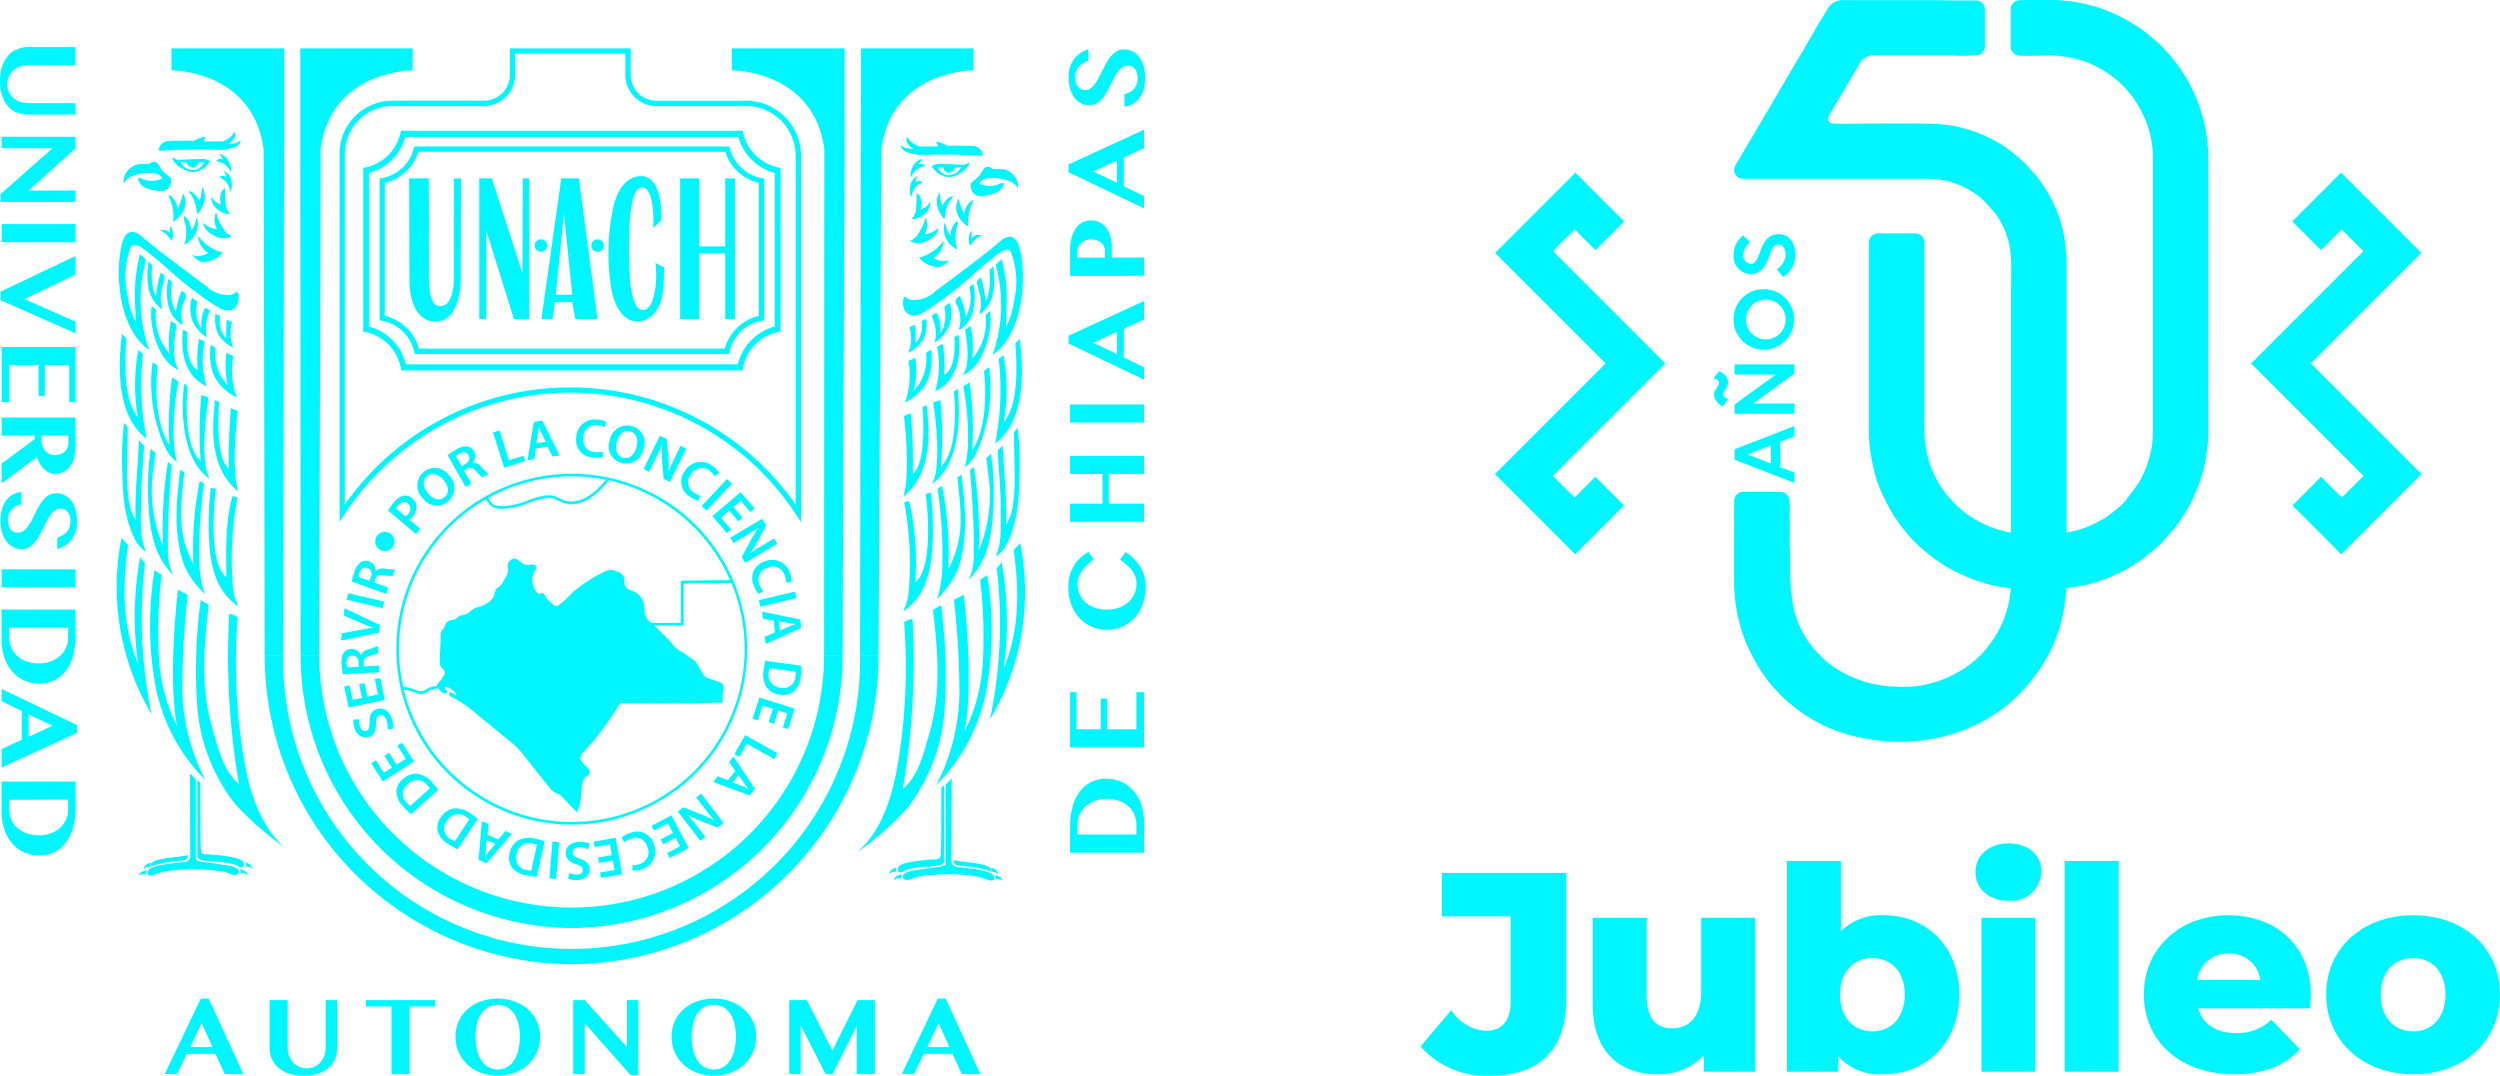 <svg xmlns="http://www.w3.org/2000/svg" width="251.355" height="108.153" viewBox="0 0 251.355 108.153">
  <g id="Grupo_3906" data-name="Grupo 3906" transform="translate(-143.938 -70)">
    <g id="Grupo_3502" data-name="Grupo 3502" transform="translate(41.287 -0.889)">
      <g id="ESCUDO" transform="translate(102.651 75.621)">
        <path id="Trazado_2613" data-name="Trazado 2613" d="M130.458,261.359A31,31,0,0,1,99.6,230.28h1.862a29,29,0,1,0,57.99,0h1.862A31,31,0,0,1,130.458,261.359Z" transform="translate(-72.982 -169.145)" fill="#00f6ff"/>
        <path id="Trazado_2614" data-name="Trazado 2614" d="M140.376,257.717A27.368,27.368,0,0,1,113.13,230.28h1.862a25.379,25.379,0,1,0,50.759,0h1.862A27.368,27.368,0,0,1,140.376,257.717Z" transform="translate(-82.897 -169.145)" fill="#00f6ff"/>
        <g id="Grupo_1684" data-name="Grupo 1684" transform="translate(17.238 0.134)">
          <path id="Trazado_2615" data-name="Trazado 2615" d="M114.873,63.015l.142-50.964c1.109-7.86,9.254-7.833,9.254-7.833V2.01h-11.3V12.1h0l.037,50.908" transform="translate(-100.017 -2.01)" fill="#00f6ff"/>
          <path id="Trazado_2616" data-name="Trazado 2616" d="M286.461,63.015l.2-50.908V2.01H275.324V4.217s8.222-.029,9.3,7.889L284.6,63.015" transform="translate(-218.983 -2.01)" fill="#00f6ff"/>
          <path id="Trazado_2617" data-name="Trazado 2617" d="M325.432,63.015l.281-50.908h0c1.077-7.918,9.262-7.889,9.262-7.889V2.01h-11.3v.829h-.006l-.1,60.171" transform="translate(-254.338 -2.01)" fill="#00f6ff"/>
          <path id="Trazado_2618" data-name="Trazado 2618" d="M75.747,63.015l.072-50.908h.022V2.01H64.5V4.217s8.185-.029,9.263,7.889h.01l.107,50.909" transform="translate(-64.5 -2.01)" fill="#00f6ff"/>
        </g>
        <g id="Grupo_1685" data-name="Grupo 1685" transform="translate(16.57 95.668)">
          <path id="Trazado_2619" data-name="Trazado 2619" d="M66.412,359.51l3.485,7.584H68.034l-.937-2.028H64.216l-.976,2.026H62l3.623-7.584Zm-1.852,4.874H66.8l-1.1-2.4Z" transform="translate(-62 -359.508)" fill="#00f6ff"/>
          <path id="Trazado_2620" data-name="Trazado 2620" d="M101.4,360.09h1.825v4.78a2.408,2.408,0,0,0,.134.8,1.934,1.934,0,0,0,.385.656,1.834,1.834,0,0,0,.6.446,1.879,1.879,0,0,0,.8.166,1.819,1.819,0,0,0,.783-.166,1.841,1.841,0,0,0,.6-.446,2.02,2.02,0,0,0,.382-.656,2.352,2.352,0,0,0,.134-.8v-4.78h1.152v4.78a3.007,3.007,0,0,1-.195,1.087,2.324,2.324,0,0,1-.612.9,3.018,3.018,0,0,1-1.069.609,4.845,4.845,0,0,1-1.569.224,4.264,4.264,0,0,1-1.443-.224,3.067,3.067,0,0,1-1.051-.612,2.558,2.558,0,0,1-.638-.9,2.793,2.793,0,0,1-.216-1.1Z" transform="translate(-90.871 -359.933)" fill="#00f6ff"/>
          <path id="Trazado_2621" data-name="Trazado 2621" d="M144.607,360.09v.636h-2.571v6.8h-1.82v-6.8H137.64v-.636Z" transform="translate(-117.426 -359.933)" fill="#00f6ff"/>
          <path id="Trazado_2622" data-name="Trazado 2622" d="M175.616,367.26a4.743,4.743,0,0,1-1.679-.291,4.049,4.049,0,0,1-1.347-.815,3.765,3.765,0,0,1-1.218-2.825,3.614,3.614,0,0,1,1.218-2.755,4.051,4.051,0,0,1,1.347-.783,4.968,4.968,0,0,1,1.679-.281,4.829,4.829,0,0,1,1.676.281,4.153,4.153,0,0,1,1.347.785,3.667,3.667,0,0,1,.9,1.2,3.547,3.547,0,0,1,.329,1.531,4.053,4.053,0,0,1-.147,1.114,3.8,3.8,0,0,1-.422.963,3.555,3.555,0,0,1-.656.783,3.986,3.986,0,0,1-.858.585,4.54,4.54,0,0,1-1.021.369A4.742,4.742,0,0,1,175.616,367.26Zm0-.625a1.839,1.839,0,0,0,.96-.248,2.081,2.081,0,0,0,.695-.687,3.437,3.437,0,0,0,.425-1.045,5.7,5.7,0,0,0,.144-1.322,5.414,5.414,0,0,0-.144-1.293,3.171,3.171,0,0,0-.425-1.007,2.062,2.062,0,0,0-.695-.656,2.085,2.085,0,0,0-1.924,0,2.015,2.015,0,0,0-.694.656,3.233,3.233,0,0,0-.423,1.008,5.422,5.422,0,0,0-.142,1.293,5.854,5.854,0,0,0,.142,1.323,3.4,3.4,0,0,0,.423,1.045,2.1,2.1,0,0,0,.694.687A1.844,1.844,0,0,0,175.616,366.635Z" transform="translate(-142.143 -359.508)" fill="#00f6ff"/>
          <path id="Trazado_2623" data-name="Trazado 2623" d="M215.65,360.09h1.172l4.235,4.725V360.09H222.2v7.541h-.784l-4.6-5.217v5.107H215.65Z" transform="translate(-174.589 -359.933)" fill="#00f6ff"/>
          <path id="Trazado_2624" data-name="Trazado 2624" d="M256.9,367.26a4.743,4.743,0,0,1-1.679-.292,4.05,4.05,0,0,1-1.347-.815,3.765,3.765,0,0,1-1.218-2.825,3.614,3.614,0,0,1,1.218-2.755,4.051,4.051,0,0,1,1.347-.783,4.967,4.967,0,0,1,1.679-.281,4.83,4.83,0,0,1,1.676.281,4.134,4.134,0,0,1,1.347.785,3.667,3.667,0,0,1,.9,1.2,3.548,3.548,0,0,1,.329,1.531,4.056,4.056,0,0,1-.147,1.114,3.8,3.8,0,0,1-.422.963,3.553,3.553,0,0,1-.656.783,3.985,3.985,0,0,1-.858.585,4.51,4.51,0,0,1-1.023.369,4.705,4.705,0,0,1-1.146.137Zm0-.625a1.839,1.839,0,0,0,.96-.248,2.081,2.081,0,0,0,.694-.687,3.437,3.437,0,0,0,.425-1.044,5.7,5.7,0,0,0,.144-1.322,5.416,5.416,0,0,0-.144-1.293,3.171,3.171,0,0,0-.425-1.008,2.061,2.061,0,0,0-.694-.656,2.085,2.085,0,0,0-1.924,0,2.015,2.015,0,0,0-.695.656,3.233,3.233,0,0,0-.423,1.008,5.421,5.421,0,0,0-.142,1.293,5.855,5.855,0,0,0,.141,1.322,3.4,3.4,0,0,0,.423,1.045,2.1,2.1,0,0,0,.695.687,1.845,1.845,0,0,0,.964.247Z" transform="translate(-201.702 -359.508)" fill="#00f6ff"/>
          <path id="Trazado_2625" data-name="Trazado 2625" d="M296.93,360.09H298.7l2.571,5.075,2.531-5.075h1.737v7.431h-1.82v-4.845l-2.427,4.845h-.7l-2.509-4.9v4.9H296.93Z" transform="translate(-234.149 -359.933)" fill="#00f6ff"/>
          <path id="Trazado_2626" data-name="Trazado 2626" d="M343.692,359.51l3.485,7.584h-1.862l-.937-2.028h-2.889l-.971,2.026H339.28l3.623-7.584Zm-1.852,4.874h2.239l-1.1-2.4Z" transform="translate(-265.182 -359.508)" fill="#00f6ff"/>
        </g>
        <g id="Grupo_1686" data-name="Grupo 1686">
          <path id="Trazado_2627" data-name="Trazado 2627" d="M7.592,1.51V3.335H2.812a2.408,2.408,0,0,0-.8.134,1.934,1.934,0,0,0-.656.385,1.833,1.833,0,0,0-.446.6A1.874,1.874,0,0,0,.74,5.25a1.817,1.817,0,0,0,.166.783,1.84,1.84,0,0,0,.446.6,2.019,2.019,0,0,0,.656.382,2.353,2.353,0,0,0,.8.134H7.592V8.3H2.812a3.009,3.009,0,0,1-1.087-.195A2.322,2.322,0,0,1,.834,7.5,3.016,3.016,0,0,1,.225,6.427,4.853,4.853,0,0,1,0,4.859,4.289,4.289,0,0,1,.225,3.413a3.042,3.042,0,0,1,.611-1.05,2.552,2.552,0,0,1,.9-.636,2.793,2.793,0,0,1,1.1-.217Z" transform="translate(0.001 -1.51)" fill="#00f6ff"/>
          <path id="Trazado_2628" data-name="Trazado 2628" d="M7.748,35.273v1.168L3.026,40.676H7.751v1.142H.21v-.784l5.217-4.611H.32V35.27H7.748Z" transform="translate(-0.153 -26.248)" fill="#00f6ff"/>
          <path id="Trazado_2629" data-name="Trazado 2629" d="M8.05,68.12v1.82H.62V68.12Z" transform="translate(-0.453 -50.32)" fill="#00f6ff"/>
          <path id="Trazado_2630" data-name="Trazado 2630" d="M7.748,81.974,2.615,84.429l5.136,2.279v1.17L.21,84.534v-.85L7.751,80.09v1.884Z" transform="translate(-0.153 -59.091)" fill="#00f6ff"/>
          <path id="Trazado_2631" data-name="Trazado 2631" d="M8.05,119.9H7.413v-3.728H4.962v3.093H4.33v-3.093H1.382V119.9H.62v-5.55H8.051v5.55Z" transform="translate(-0.453 -84.195)" fill="#00f6ff"/>
          <path id="Trazado_2632" data-name="Trazado 2632" d="M8.034,140.86v2.795a4.809,4.809,0,0,1-.15,1.264,2.593,2.593,0,0,1-.423.9,1.768,1.768,0,0,1-.644.54,1.839,1.839,0,0,1-.813.182,1.486,1.486,0,0,1-.6-.123,1.92,1.92,0,0,1-.521-.345,2.265,2.265,0,0,1-.423-.537,3.458,3.458,0,0,1-.3-.692L.6,147.49v-1.983l3.359-2.493v-.323H.606v-1.825H8.034Zm-3.418,1.825v.4a2.009,2.009,0,0,0,.094.62,1.445,1.445,0,0,0,.267.495,1.191,1.191,0,0,0,.425.326,1.346,1.346,0,0,0,.569.117,1.532,1.532,0,0,0,.543-.094,1.312,1.312,0,0,0,.425-.248,1.146,1.146,0,0,0,.281-.385,1.185,1.185,0,0,0,.1-.489v-.74Z" transform="translate(-0.439 -103.621)" fill="#00f6ff"/>
          <path id="Trazado_2633" data-name="Trazado 2633" d="M.21,171.687a4.03,4.03,0,0,1,.155-1.171,2.689,2.689,0,0,1,.43-.853,2.079,2.079,0,0,1,.656-.562,2.625,2.625,0,0,1,.836-.286v1.266a2.1,2.1,0,0,0-.521.192,1.549,1.549,0,0,0-.42.321,1.455,1.455,0,0,0-.281.459,1.679,1.679,0,0,0-.1.618,2.213,2.213,0,0,0,.048.457,1.258,1.258,0,0,0,.16.409.893.893,0,0,0,.291.292.829.829,0,0,0,.441.11,1.025,1.025,0,0,0,.585-.171,1.9,1.9,0,0,0,.469-.449,4.374,4.374,0,0,0,.393-.636c.12-.238.243-.481.364-.729s.251-.492.387-.729a3.81,3.81,0,0,1,.452-.636,2.05,2.05,0,0,1,.562-.449,1.508,1.508,0,0,1,.722-.171,1.745,1.745,0,0,1,.82.195,1.913,1.913,0,0,1,.656.562,2.781,2.781,0,0,1,.433.9,4.306,4.306,0,0,1,.155,1.211,3.174,3.174,0,0,1-.153,1.013,2.641,2.641,0,0,1-.425.8,2.531,2.531,0,0,1-.636.583,3.093,3.093,0,0,1-.781.361v-1.146a3.934,3.934,0,0,0,.505-.23,1.686,1.686,0,0,0,.423-.323,1.457,1.457,0,0,0,.289-.469,1.773,1.773,0,0,0,.107-.656,1.711,1.711,0,0,0-.094-.6,1.125,1.125,0,0,0-.238-.393.865.865,0,0,0-.323-.2,1.038,1.038,0,0,0-.348-.067.887.887,0,0,0-.537.176,2.061,2.061,0,0,0-.449.462,4.991,4.991,0,0,0-.4.656c-.126.246-.254.494-.382.75s-.261.5-.4.75a4.073,4.073,0,0,1-.462.656,2.209,2.209,0,0,1-.562.462,1.358,1.358,0,0,1-.69.176A1.915,1.915,0,0,1,1.5,174.4a1.932,1.932,0,0,1-.676-.553,2.732,2.732,0,0,1-.452-.914,4.3,4.3,0,0,1-.16-1.251Z" transform="translate(-0.153 -124.108)" fill="#00f6ff"/>
          <path id="Trazado_2634" data-name="Trazado 2634" d="M8.05,198v1.82H.62V198Z" transform="translate(-0.453 -145.491)" fill="#00f6ff"/>
          <path id="Trazado_2635" data-name="Trazado 2635" d="M8.034,213.153v2.7a7.076,7.076,0,0,1-.243,1.914,4.547,4.547,0,0,1-.71,1.5,3.274,3.274,0,0,1-1.146.978,3.35,3.35,0,0,1-1.55.348,3.68,3.68,0,0,1-1.472-.3,3.453,3.453,0,0,1-1.2-.863A4.112,4.112,0,0,1,.9,218.034a5.6,5.6,0,0,1-.3-1.9V213.15H8.034Zm-6.668,1.825v.97a2.609,2.609,0,0,0,.2,1.01,2.385,2.385,0,0,0,.58.831,2.725,2.725,0,0,0,.944.562,3.714,3.714,0,0,0,1.283.206,3.345,3.345,0,0,0,1.159-.195,2.877,2.877,0,0,0,.925-.54,2.464,2.464,0,0,0,.834-1.875v-.971H1.368Z" transform="translate(-0.439 -156.593)" fill="#00f6ff"/>
          <path id="Trazado_2636" data-name="Trazado 2636" d="M8.2,247.443.62,250.927v-1.862l2.028-.937v-2.889L.62,244.267V243.03L8.2,246.657Zm-4.866-1.852v2.237l2.4-1.1Z" transform="translate(-0.453 -178.488)" fill="#00f6ff"/>
          <path id="Trazado_2637" data-name="Trazado 2637" d="M8.034,277.843v2.7a7.075,7.075,0,0,1-.243,1.914,4.547,4.547,0,0,1-.71,1.5,3.275,3.275,0,0,1-1.146.978,3.352,3.352,0,0,1-1.55.348,3.679,3.679,0,0,1-1.472-.3,3.451,3.451,0,0,1-1.2-.863A4.112,4.112,0,0,1,.9,282.724a5.6,5.6,0,0,1-.3-1.9V277.84H8.034Zm-6.668,1.825v.97a2.608,2.608,0,0,0,.2,1.01,2.385,2.385,0,0,0,.58.831,2.725,2.725,0,0,0,.944.562,3.714,3.714,0,0,0,1.283.205,3.344,3.344,0,0,0,1.159-.195,2.876,2.876,0,0,0,.925-.54,2.464,2.464,0,0,0,.834-1.874v-.97Z" transform="translate(-0.439 -203.996)" fill="#00f6ff"/>
        </g>
        <g id="Grupo_1687" data-name="Grupo 1687" transform="translate(107.412 0.224)">
          <path id="Trazado_2638" data-name="Trazado 2638" d="M402.61,284.217v-2.7a7.074,7.074,0,0,1,.243-1.913,4.551,4.551,0,0,1,.71-1.5,3.28,3.28,0,0,1,1.146-.978,3.352,3.352,0,0,1,1.55-.348,3.683,3.683,0,0,1,1.472.3,3.422,3.422,0,0,1,1.2.863,4.063,4.063,0,0,1,.813,1.395,5.614,5.614,0,0,1,.3,1.9v2.988H402.61Zm6.67-1.826v-.97a2.605,2.605,0,0,0-.2-1.01,2.385,2.385,0,0,0-.58-.831,2.724,2.724,0,0,0-.944-.562,3.712,3.712,0,0,0-1.282-.205,3.343,3.343,0,0,0-1.16.195,2.878,2.878,0,0,0-.925.54,2.464,2.464,0,0,0-.833,1.874v.97h5.921Z" transform="translate(-402.431 -203.443)" fill="#00f6ff"/>
          <path id="Trazado_2639" data-name="Trazado 2639" d="M402.61,244.22h.636v3.73h2.447v-3.093h.635v3.093h2.948v-3.73h.762v5.553H402.61Z" transform="translate(-402.431 -179.584)" fill="#00f6ff"/>
          <path id="Trazado_2640" data-name="Trazado 2640" d="M405.822,197.231a3.439,3.439,0,0,0,1.277-.219,2.851,2.851,0,0,0,.93-.58,2.392,2.392,0,0,0,.569-.834,2.576,2.576,0,0,0,.195-.98,1.976,1.976,0,0,0-.133-.727,2.527,2.527,0,0,0-.364-.631,3.82,3.82,0,0,0-.531-.55c-.2-.171-.411-.336-.636-.495l.562-.762a5,5,0,0,1,.762.6,4.239,4.239,0,0,1,.647.781,4.073,4.073,0,0,1,.446.943,3.42,3.42,0,0,1,.166,1.08,5.342,5.342,0,0,1-.281,1.767,4.21,4.21,0,0,1-.788,1.395,3.6,3.6,0,0,1-1.224.914,3.772,3.772,0,0,1-1.593.329,3.829,3.829,0,0,1-1.561-.313,3.641,3.641,0,0,1-1.23-.879,4.113,4.113,0,0,1-.81-1.36,5.026,5.026,0,0,1-.292-1.751,4.368,4.368,0,0,1,.15-1.173,3.949,3.949,0,0,1,.417-.967,3.583,3.583,0,0,1,.635-.778,4.866,4.866,0,0,1,.815-.606l.537.767a6.162,6.162,0,0,0-.631.513,4.089,4.089,0,0,0-.518.588,2.891,2.891,0,0,0-.351.656,2.05,2.05,0,0,0-.128.719,2.518,2.518,0,0,0,.192.973,2.349,2.349,0,0,0,.562.815,2.764,2.764,0,0,0,.93.562,3.6,3.6,0,0,0,1.277.211Z" transform="translate(-401.933 -140.901)" fill="#00f6ff"/>
          <path id="Trazado_2641" data-name="Trazado 2641" d="M406.5,160.137h3.541v1.825H402.61v-1.825h3.255v-2.988H402.61V155.34h7.431v1.809H406.5Z" transform="translate(-402.431 -114.456)" fill="#00f6ff"/>
          <path id="Trazado_2642" data-name="Trazado 2642" d="M402.61,137.79v-1.82h7.431v1.82Z" transform="translate(-402.431 -100.262)" fill="#00f6ff"/>
          <path id="Trazado_2643" data-name="Trazado 2643" d="M402.03,100.555l7.584-3.485v1.862l-2.028.937v2.889l2.028.976v1.237l-7.584-3.623Zm4.874,1.852v-2.237l-2.4,1.1Z" transform="translate(-402.006 -71.758)" fill="#00f6ff"/>
          <path id="Trazado_2644" data-name="Trazado 2644" d="M402.61,72.315V69.722a4.954,4.954,0,0,1,.131-1.171,3.014,3.014,0,0,1,.4-.948,2,2,0,0,1,.656-.634,1.756,1.756,0,0,1,.911-.23,1.8,1.8,0,0,1,.919.227,2.049,2.049,0,0,1,.656.6,2.666,2.666,0,0,1,.393.855,3.788,3.788,0,0,1,.128.983v1.074h3.245v1.83Zm3.512-1.83v-.6a1.22,1.22,0,0,0-.112-.543,1.11,1.11,0,0,0-.307-.385,1.335,1.335,0,0,0-.446-.23,1.829,1.829,0,0,0-.531-.078,1.618,1.618,0,0,0-.59.1,1.291,1.291,0,0,0-.436.276,1.165,1.165,0,0,0-.27.406,1.353,1.353,0,0,0-.094.5v.547Z" transform="translate(-402.431 -49.533)" fill="#00f6ff"/>
          <path id="Trazado_2645" data-name="Trazado 2645" d="M402.03,36.095l7.584-3.485v1.865l-2.028.937V38.3l2.028.976v1.237L402.03,36.89Zm4.874,1.852V35.709l-2.4,1.1Z" transform="translate(-402.006 -24.523)" fill="#00f6ff"/>
          <path id="Trazado_2646" data-name="Trazado 2646" d="M409.748,5.267a4.03,4.03,0,0,1-.155,1.171,2.687,2.687,0,0,1-.43.853,2.08,2.08,0,0,1-.656.562,2.624,2.624,0,0,1-.836.286V6.868a2.09,2.09,0,0,0,.521-.192,1.544,1.544,0,0,0,.42-.321,1.453,1.453,0,0,0,.281-.459,1.68,1.68,0,0,0,.1-.618,2.209,2.209,0,0,0-.048-.458,1.258,1.258,0,0,0-.16-.408.892.892,0,0,0-.292-.291.83.83,0,0,0-.44-.11,1.025,1.025,0,0,0-.585.171,1.9,1.9,0,0,0-.469.449,4.38,4.38,0,0,0-.393.636c-.12.238-.244.481-.364.729s-.251.492-.387.729a3.817,3.817,0,0,1-.452.636,2.047,2.047,0,0,1-.562.449,1.506,1.506,0,0,1-.722.171,1.744,1.744,0,0,1-.82-.195,1.91,1.91,0,0,1-.656-.562,2.783,2.783,0,0,1-.433-.9,4.312,4.312,0,0,1-.153-1.211,3.174,3.174,0,0,1,.152-1.013,2.643,2.643,0,0,1,.425-.8,2.531,2.531,0,0,1,.636-.583,3.094,3.094,0,0,1,.781-.361V3.506a3.939,3.939,0,0,0-.505.23,1.687,1.687,0,0,0-.423.323,1.455,1.455,0,0,0-.289.469,1.775,1.775,0,0,0-.107.656,1.713,1.713,0,0,0,.094.6,1.126,1.126,0,0,0,.238.393.864.864,0,0,0,.323.214,1.037,1.037,0,0,0,.348.067.887.887,0,0,0,.537-.176,2.063,2.063,0,0,0,.449-.462,4.984,4.984,0,0,0,.4-.656c.126-.246.254-.494.382-.75s.262-.5.4-.75a4.064,4.064,0,0,1,.462-.656,2.207,2.207,0,0,1,.562-.462,1.359,1.359,0,0,1,.69-.176,1.874,1.874,0,0,1,1.521.74,2.731,2.731,0,0,1,.452.914A4.3,4.3,0,0,1,409.748,5.267Z" transform="translate(-402.028 -2.357)" fill="#00f6ff"/>
        </g>
        <path id="Trazado_2647" data-name="Trazado 2647" d="M181.239,42.1a4.124,4.124,0,0,1-3.233-2.991l-.053-.2H146.3l-.053.2a4.116,4.116,0,0,1-3.233,2.991l-.219.04V56.385l.219.04a4.1,4.1,0,0,1,3.268,3.137l.048.206h31.6l.048-.206a4.1,4.1,0,0,1,3.268-3.137l.219-.04V42.139Zm-.307,13.84a4.625,4.625,0,0,0-3.421,3.29h-30.77a4.625,4.625,0,0,0-3.421-3.29V42.579a4.656,4.656,0,0,0,3.374-3.135h30.862a4.656,4.656,0,0,0,3.374,3.135V55.938Z" transform="translate(-104.631 -28.915)" fill="#00f6ff"/>
        <path id="Trazado_2648" data-name="Trazado 2648" d="M178.373,36.712a4.592,4.592,0,0,1-3.506-3.456l-.056-.227h-34.35l-.056.227a4.593,4.593,0,0,1-3.506,3.456l-.238.045V53.219l.238.045a4.582,4.582,0,0,1,3.547,3.623l.051.238h34.281l.051-.238a4.582,4.582,0,0,1,3.547-3.623l.238-.045V36.758Zm-.334,15.994a5.177,5.177,0,0,0-3.711,3.8H140.944a5.177,5.177,0,0,0-3.711-3.8V37.268a5.189,5.189,0,0,0,3.661-3.623h33.481a5.193,5.193,0,0,0,3.661,3.623Z" transform="translate(-100.139 -24.607)" fill="#00f6ff"/>
        <path id="Trazado_2649" data-name="Trazado 2649" d="M174.139,49.621l-.489-.75a27.161,27.161,0,0,0-45.408,0l-.492.75V12.6a5.342,5.342,0,0,1,5.342-5.342h9.185a2.6,2.6,0,0,0,2.6-2.6V2H157.02V4.667a2.6,2.6,0,0,0,2.6,2.6h9a5.53,5.53,0,0,1,5.524,5.524V49.622ZM150.947,36.088A27.635,27.635,0,0,1,173.605,47.86V12.786A5,5,0,0,0,168.616,7.8h-9a3.136,3.136,0,0,1-3.132-3.132V2.534H145.4V4.667A3.136,3.136,0,0,1,142.272,7.8h-9.185a4.81,4.81,0,0,0-4.805,4.805V47.864A27.631,27.631,0,0,1,150.947,36.088Z" transform="translate(-93.61 -1.869)" fill="#00f6ff"/>
        <path id="Trazado_2650" data-name="Trazado 2650" d="M155.915,50.91H153.94l.029,10.394s-.067,3.918,2.565,4.009,2.592-4.218,2.592-4.218l.024-10.185-.713.022V61.071s.022,2.686-1.341,2.683c-1.2.128-1.168-2.5-1.168-2.5Z" transform="translate(-112.801 -37.709)" fill="#00f6ff" fill-rule="evenodd"/>
        <path id="Trazado_2651" data-name="Trazado 2651" d="M180.31,50.91V65.053h.7V56.13l2.787,8.923h1.529V50.91h-.634l-.032,9.569-3.093-9.572Z" transform="translate(-132.124 -37.709)" fill="#00f6ff" fill-rule="evenodd"/>
        <path id="Trazado_2652" data-name="Trazado 2652" d="M234.471,59.238a22.615,22.615,0,0,1-.1,2.386c-.4,3.187-2.6,3.07-2.6,3.07s-1.968.155-2.606-3.346a22.1,22.1,0,0,1,.153-7.9s.518-3.34,2.812-3.381S234.2,54.5,234.2,54.5l-.815.815s.254-3.886-1.045-4.1-1.36,4.159-1.36,4.159a51.583,51.583,0,0,0,.085,5.484c.208,1.269.476,2.932,1.5,2.637s1.28-3.261,1.031-4.712Z" transform="translate(-167.708 -37.093)" fill="#00f6ff" fill-rule="evenodd"/>
        <path id="Trazado_2653" data-name="Trazado 2653" d="M207.473,50.91h-1.767l-2,14.143h1.125l.238-1.7h1.737l.31,1.7h2.226Zm-2.328,11.706.823-8.14.844,8.14Z" transform="translate(-149.271 -37.709)" fill="#00f6ff" fill-rule="evenodd"/>
        <path id="Trazado_2654" data-name="Trazado 2654" d="M257.809,50.91H255.89V65.053h1.919V58.462h2.614v6.591h.976V50.91h-.976v6.842h-2.614Z" transform="translate(-187.507 -37.709)" fill="#00f6ff" fill-rule="evenodd"/>
        <circle id="Elipse_25" data-name="Elipse 25" cx="0.631" cy="0.631" r="0.631" transform="translate(53.755 19.326)" fill="#00f6ff"/>
        <circle id="Elipse_26" data-name="Elipse 26" cx="0.631" cy="0.631" r="0.631" transform="translate(59.449 19.326)" fill="#00f6ff"/>
        <g id="Grupo_1688" data-name="Grupo 1688" transform="translate(34.29 37.438)">
          <path id="Trazado_2655" data-name="Trazado 2655" d="M146.01,171.757a5.94,5.94,0,0,1,.606-.844,1.668,1.668,0,0,1,.937-.647,1.048,1.048,0,0,1,.863.248,1.125,1.125,0,0,1,.441.788,1.64,1.64,0,0,1-.449,1.157,2.024,2.024,0,0,1-.23.241l1.074.9-.433.515Zm1.761.6a1.38,1.38,0,0,0,.232-.235.7.7,0,0,0,0-1.067c-.318-.264-.671-.187-.973.173a2.092,2.092,0,0,0-.227.321Z" transform="translate(-141.28 -162.596)" fill="#00f6ff"/>
          <path id="Trazado_2656" data-name="Trazado 2656" d="M160.217,160.56a1.759,1.759,0,0,1-.11,2.649,1.721,1.721,0,0,1-2.531-.352,1.781,1.781,0,0,1,.1-2.624,1.717,1.717,0,0,1,2.536.328Zm-2.092,1.825c.486.58,1.162.8,1.662.375s.4-1.125-.1-1.721c-.449-.537-1.142-.823-1.662-.387s-.394,1.145.1,1.733Z" transform="translate(-149.373 -154.944)" fill="#00f6ff"/>
          <path id="Trazado_2657" data-name="Trazado 2657" d="M168.43,152.64a6.364,6.364,0,0,1,.853-.577,1.729,1.729,0,0,1,1.143-.31.937.937,0,0,1,.647.489.994.994,0,0,1-.12,1.143l.007.013a.948.948,0,0,1,.807.366,7.684,7.684,0,0,0,.769.756l-.609.348a5.407,5.407,0,0,1-.656-.638c-.332-.368-.562-.417-.9-.235l-.3.171.759,1.328-.585.334Zm1.4,1.093.351-.2c.4-.227.527-.58.342-.9-.2-.355-.545-.375-.927-.155a1.837,1.837,0,0,0-.348.238Z" transform="translate(-157.709 -149.033)" fill="#00f6ff"/>
          <path id="Trazado_2658" data-name="Trazado 2658" d="M185.51,145.936l.647-.206.948,3.007,1.459-.459.171.543-2.106.665Z" transform="translate(-170.225 -144.628)" fill="#00f6ff"/>
          <path id="Trazado_2659" data-name="Trazado 2659" d="M199.308,144.85l-.163,1.09-.694.1.641-3.856.858-.126,1.734,3.509-.722.107-.486-.994Zm.98-.656-.423-.866c-.1-.214-.2-.457-.286-.656h-.01c-.024.222-.04.486-.075.713l-.153.948Z" transform="translate(-179.706 -141.938)" fill="#00f6ff"/>
          <path id="Trazado_2660" data-name="Trazado 2660" d="M219.464,145.379a2.324,2.324,0,0,1-.973.081,1.757,1.757,0,0,1-1.729-2.031,1.874,1.874,0,0,1,2.156-1.781,2.16,2.16,0,0,1,.888.243l-.195.527a1.786,1.786,0,0,0-.713-.206,1.239,1.239,0,0,0-1.416,1.25,1.218,1.218,0,0,0,1.176,1.451,1.9,1.9,0,0,0,.75-.072Z" transform="translate(-193.118 -141.626)" fill="#00f6ff"/>
          <path id="Trazado_2661" data-name="Trazado 2661" d="M232.592,146.219a1.76,1.76,0,0,1-2.229,1.432,1.721,1.721,0,0,1-1.165-2.272,1.781,1.781,0,0,1,2.21-1.427,1.716,1.716,0,0,1,1.184,2.267Zm-2.7-.665c-.195.729.016,1.411.647,1.579s1.149-.321,1.35-1.074c.182-.676.016-1.406-.639-1.582S230.094,144.813,229.9,145.554Z" transform="translate(-202.176 -143.278)" fill="#00f6ff"/>
          <path id="Trazado_2662" data-name="Trazado 2662" d="M242.14,151.1l1.638-3.343.694.339.16,1.855a10.309,10.309,0,0,1,.022,1.4l.01.006c.179-.469.375-.9.625-1.416l.572-1.165.562.281-1.638,3.343-.631-.307L244,150.2a13.206,13.206,0,0,1-.035-1.448h-.016c-.187.443-.4.888-.668,1.438l-.585,1.194Z" transform="translate(-211.721 -146.115)" fill="#00f6ff"/>
          <path id="Trazado_2663" data-name="Trazado 2663" d="M258.014,161.512a2.313,2.313,0,0,1-.871-.436,1.755,1.755,0,0,1-.423-2.633,1.874,1.874,0,0,1,2.763-.409,2.109,2.109,0,0,1,.631.668l-.44.348a1.846,1.846,0,0,0-.5-.548,1.241,1.241,0,0,0-1.86.332,1.218,1.218,0,0,0,.251,1.849,1.889,1.889,0,0,0,.679.326Z" transform="translate(-222.1 -153.328)" fill="#00f6ff"/>
          <path id="Trazado_2664" data-name="Trazado 2664" d="M267.041,164.495l-2.546,2.71-.495-.469,2.547-2.71Z" transform="translate(-227.739 -158.037)" fill="#00f6ff"/>
          <path id="Trazado_2665" data-name="Trazado 2665" d="M270.636,171.879l-.908-1.068-.834.709,1.018,1.195-.425.361-1.456-1.71,2.832-2.413,1.406,1.649-.425.361-.962-1.13-.732.622.908,1.068Z" transform="translate(-230.692 -161.643)" fill="#00f6ff"/>
          <path id="Trazado_2666" data-name="Trazado 2666" d="M274.79,180.858l3.193-1.908.4.663-.876,1.644a9.964,9.964,0,0,1-.75,1.184l.006.01c.4-.294.807-.553,1.3-.844l1.114-.665.323.54L276.3,183.39l-.358-.6.9-1.67a12.909,12.909,0,0,1,.762-1.232l-.013-.01c-.4.27-.817.527-1.344.844l-1.141.681Z" transform="translate(-235.646 -168.97)" fill="#00f6ff"/>
          <path id="Trazado_2667" data-name="Trazado 2667" d="M283.7,197.887a2.349,2.349,0,0,1-.494-.844,1.756,1.756,0,0,1,1.083-2.437,1.874,1.874,0,0,1,2.539,1.168,2.128,2.128,0,0,1,.163.906l-.562.051A1.787,1.787,0,0,0,286.3,196a1.239,1.239,0,0,0-1.739-.738,1.218,1.218,0,0,0-.8,1.687,1.894,1.894,0,0,0,.39.644Z" transform="translate(-241.696 -180.333)" fill="#00f6ff"/>
          <path id="Trazado_2668" data-name="Trazado 2668" d="M289.286,207l-3.616.876-.16-.656,3.616-.876Z" transform="translate(-243.501 -189.041)" fill="#00f6ff"/>
          <path id="Trazado_2669" data-name="Trazado 2669" d="M287.9,214.84l-1.083-.2-.078-.7,3.83.781.094.86-3.567,1.606-.081-.724,1.013-.449Zm.625,1,.879-.39c.216-.094.462-.187.671-.262v-.01c-.219-.032-.484-.059-.71-.1l-.943-.187Z" transform="translate(-244.402 -194.61)" fill="#00f6ff"/>
          <path id="Trazado_2670" data-name="Trazado 2670" d="M291.02,232.924a7.089,7.089,0,0,1-.069,1.083,2.27,2.27,0,0,1-.631,1.445,1.668,1.668,0,0,1-1.435.39,1.921,1.921,0,0,1-1.387-.775,2.481,2.481,0,0,1-.276-1.737,7.036,7.036,0,0,1,.173-.9Zm-3.215.246a2.5,2.5,0,0,0-.067.369,1.275,1.275,0,0,0,1.218,1.588,1.181,1.181,0,0,0,1.459-1.133,2.234,2.234,0,0,0,.024-.469Z" transform="translate(-244.728 -208.159)" fill="#00f6ff"/>
          <path id="Trazado_2671" data-name="Trazado 2671" d="M284.763,248.713l.423-1.336-1.042-.329-.469,1.494-.531-.169.676-2.143,3.548,1.12-.649,2.062-.531-.169.446-1.416-.917-.289-.422,1.336Z" transform="translate(-241.765 -218.271)" fill="#00f6ff"/>
          <path id="Trazado_2672" data-name="Trazado 2672" d="M280.656,262.21l-.332.593-2.75-1.542-.75,1.334-.5-.281,1.08-1.927Z" transform="translate(-236.774 -228.647)" fill="#00f6ff"/>
          <path id="Trazado_2673" data-name="Trazado 2673" d="M270.543,269.884l-.625-.906.436-.548,2.172,3.247-.54.679-3.666-1.368.455-.569,1.031.393Zm-.261,1.152.9.342c.222.085.46.195.656.286l.008-.008c-.134-.176-.3-.382-.436-.572l-.54-.794Z" transform="translate(-230.904 -234.538)" fill="#00f6ff"/>
          <path id="Trazado_2674" data-name="Trazado 2674" d="M257.366,282.39l2.266,2.95-.612.469-1.734-.679a10.449,10.449,0,0,1-1.264-.6l-.008.008c.336.366.644.738.992,1.189l.791,1.031-.5.385-2.266-2.95.556-.427,1.767.7a12.856,12.856,0,0,1,1.312.612l.01-.013c-.315-.364-.617-.75-.992-1.234l-.807-1.058Z" transform="translate(-221.166 -244.768)" fill="#00f6ff"/>
          <path id="Trazado_2675" data-name="Trazado 2675" d="M246.049,292.962l1.24-.656-.513-.964-1.384.735-.261-.492,1.986-1.052,1.742,3.287-1.911,1.013-.261-.492,1.312-.694-.449-.85-1.237.656Z" transform="translate(-213.911 -250.733)" fill="#00f6ff"/>
          <path id="Trazado_2676" data-name="Trazado 2676" d="M233.84,297.321a2.3,2.3,0,0,1,.855-.469A1.756,1.756,0,0,1,237.1,298a1.874,1.874,0,0,1-1.235,2.505,2.124,2.124,0,0,1-.908.136l-.035-.562a1.781,1.781,0,0,0,.735-.1,1.237,1.237,0,0,0,.785-1.718,1.218,1.218,0,0,0-1.663-.843,1.916,1.916,0,0,0-.656.375Z" transform="translate(-205.639 -255.268)" fill="#00f6ff"/>
          <path id="Trazado_2677" data-name="Trazado 2677" d="M223.809,300.986l1.382-.244L225,299.665l-1.545.273-.094-.548,2.213-.39.647,3.664-2.129.375-.094-.547,1.462-.257-.166-.946-1.382.243Z" transform="translate(-197.96 -256.94)" fill="#00f6ff"/>
          <path id="Trazado_2678" data-name="Trazado 2678" d="M215.127,301.284a1.874,1.874,0,0,0-.906-.211c-.436.013-.674.224-.663.527.008.281.2.44.679.6.62.2,1.021.515,1.037,1.053.019.606-.476,1.085-1.283,1.109a1.993,1.993,0,0,1-.9-.16l.15-.55a1.585,1.585,0,0,0,.75.155c.43-.013.612-.251.6-.469-.008-.286-.227-.414-.729-.59-.656-.224-.978-.54-.992-1.074-.019-.6.42-1.125,1.379-1.157a2.178,2.178,0,0,1,1.01.2Z" transform="translate(-190.271 -258.05)" fill="#00f6ff"/>
          <path id="Trazado_2679" data-name="Trazado 2679" d="M206.71,304.137l.3-3.707.676.056-.3,3.707Z" transform="translate(-185.759 -257.987)" fill="#00f6ff"/>
          <path id="Trazado_2680" data-name="Trazado 2680" d="M194.312,302.979a7.071,7.071,0,0,1-1.074-.155,2.271,2.271,0,0,1-1.39-.75,1.662,1.662,0,0,1-.273-1.462,1.932,1.932,0,0,1,.882-1.321,2.49,2.49,0,0,1,1.753-.136,7.441,7.441,0,0,1,.885.246Zm.013-3.223a2.322,2.322,0,0,0-.364-.094,1.276,1.276,0,0,0-1.68,1.09,1.181,1.181,0,0,0,1.013,1.545,2.139,2.139,0,0,0,.462.062Z" transform="translate(-174.628 -256.99)" fill="#00f6ff"/>
          <path id="Trazado_2681" data-name="Trazado 2681" d="M182.067,294.594l.7-.844.647.273-2.542,2.966-.8-.336.329-3.9.671.281-.1,1.1Zm-1.181.059-.085.96c-.022.235-.064.494-.094.713l.01.006c.134-.176.286-.4.433-.572l.62-.735Z" transform="translate(-166.245 -252.36)" fill="#00f6ff"/>
          <path id="Trazado_2682" data-name="Trazado 2682" d="M166.574,292.025a6.971,6.971,0,0,1-.946-.531A2.249,2.249,0,0,1,164.6,290.3a1.661,1.661,0,0,1,.27-1.462,1.939,1.939,0,0,1,1.3-.917,2.477,2.477,0,0,1,1.687.505,7.459,7.459,0,0,1,.738.545Zm1.171-3.007a2.607,2.607,0,0,0-.3-.222,1.273,1.273,0,0,0-1.959.414,1.179,1.179,0,0,0,.39,1.8,2.319,2.319,0,0,0,.409.225Z" transform="translate(-154.85 -248.81)" fill="#00f6ff"/>
          <path id="Trazado_2683" data-name="Trazado 2683" d="M150.638,278.971a6.641,6.641,0,0,1-.783-.75,2.27,2.27,0,0,1-.7-1.413,1.66,1.66,0,0,1,.625-1.347,1.927,1.927,0,0,1,1.486-.562,2.488,2.488,0,0,1,1.507.908,7.387,7.387,0,0,1,.577.713Zm1.881-2.616a2.439,2.439,0,0,0-.241-.289,1.276,1.276,0,0,0-2-.088,1.177,1.177,0,0,0-.072,1.844,2.037,2.037,0,0,0,.339.318Z" transform="translate(-143.582 -239.272)" fill="#00f6ff"/>
          <path id="Trazado_2684" data-name="Trazado 2684" d="M141.5,264.246l.75,1.184.922-.588-.844-1.322.469-.3,1.208,1.9-3.137,2L139.7,265.29l.469-.3.8,1.253.81-.515-.75-1.184Z" transform="translate(-136.664 -230.72)" fill="#00f6ff"/>
          <path id="Trazado_2685" data-name="Trazado 2685" d="M136.361,252.479a1.847,1.847,0,0,0-.094-.924c-.153-.409-.43-.562-.713-.457-.264.1-.352.332-.348.836.008.656-.16,1.133-.663,1.321a1.155,1.155,0,0,1-1.464-.855,1.935,1.935,0,0,1-.136-.9l.569-.037a1.546,1.546,0,0,0,.094.75c.15.4.433.5.636.423.27-.1.318-.348.323-.882,0-.69.195-1.1.7-1.286.562-.208,1.2.032,1.539.937a2.215,2.215,0,0,1,.134,1.023Z" transform="translate(-131.698 -221.325)" fill="#00f6ff"/>
          <path id="Trazado_2686" data-name="Trazado 2686" d="M131.531,239.381l.294,1.371,1.069-.23-.329-1.531.545-.117.469,2.2-3.639.778-.452-2.116.545-.117.31,1.451.937-.2-.294-1.371Z" transform="translate(-129.175 -212.878)" fill="#00f6ff"/>
          <path id="Trazado_2687" data-name="Trazado 2687" d="M128.645,229.718a6.325,6.325,0,0,1-.136-1.021,1.712,1.712,0,0,1,.232-1.162.947.947,0,0,1,.727-.364.993.993,0,0,1,.97.62h.016a.937.937,0,0,1,.687-.562,7.3,7.3,0,0,0,1.021-.352l.04.7a5.214,5.214,0,0,1-.863.3c-.478.134-.622.318-.612.706l.019.342,1.526-.088.04.674Zm1.6-.767-.024-.4c-.026-.457-.286-.729-.656-.709-.409.024-.58.321-.553.762a2.173,2.173,0,0,0,.056.417Z" transform="translate(-128.45 -204.092)" fill="#00f6ff"/>
          <path id="Trazado_2688" data-name="Trazado 2688" d="M132.137,215.122l-3.827.8.078-.735,1.734-.326c.481-.094.927-.169,1.39-.219v-.01c-.427-.144-.866-.326-1.3-.521l-1.633-.716.078-.719,3.562,1.673Z" transform="translate(-128.31 -193.687)" fill="#00f6ff"/>
          <path id="Trazado_2689" data-name="Trazado 2689" d="M130.595,207.01l3.621.844-.155.656-3.621-.844Z" transform="translate(-129.871 -189.532)" fill="#00f6ff"/>
          <path id="Trazado_2690" data-name="Trazado 2690" d="M132.34,196.875a6.508,6.508,0,0,1,.281-.992,1.735,1.735,0,0,1,.674-.978.943.943,0,0,1,.81-.046.992.992,0,0,1,.647.951l.016.006a.952.952,0,0,1,.853-.243,7.2,7.2,0,0,0,1.074.081l-.241.656a5.162,5.162,0,0,1-.908-.067c-.492-.067-.7.045-.844.406l-.117.321,1.438.524-.23.634Zm1.774-.072.139-.375a.641.641,0,0,0-.321-.908c-.385-.139-.656.067-.81.481a1.918,1.918,0,0,0-.112.406Z" transform="translate(-131.263 -180.579)" fill="#00f6ff"/>
        </g>
        <path id="Trazado_2691" data-name="Trazado 2691" d="M166.747,162.04a17.639,17.639,0,1,0,17.64,17.64A17.639,17.639,0,0,0,166.747,162.04Zm3.442.609c-1.644,2-3.228,2.624-4.712,1.855-.045-.024-.082-.043-.107-.053a.909.909,0,0,1-.094-.043c-.326-.163-.937-.469-2.972.326-2.128.831-3.346.537-3.525.345a3.61,3.61,0,0,1-.409-.615,17.272,17.272,0,0,1,8.378-2.156,17.577,17.577,0,0,1,3.44.341Zm-12.049,1.95a3.9,3.9,0,0,0,.446.663,1.781,1.781,0,0,0,1.194.3,7.344,7.344,0,0,0,2.624-.58c1.924-.75,2.464-.481,2.755-.336.04.019.078.037.11.051s.048.024.085.043c1.63.85,3.346.176,5.1-2l-.064-.053a17.44,17.44,0,0,1,12.278,10.058l-4.95.035v4.263H174.73c-.048-.04-.094-.085-.142-.126a1.482,1.482,0,0,1-.462-.713c-.1-.351-.062-.724-.136-1.08a1.79,1.79,0,0,0-.994-1.24c-.3-.136-.665-.208-.836-.489-.195-.315-.048-.75-.222-1.077a1.218,1.218,0,0,0-.74-.481,1.639,1.639,0,0,0-.656-.126,1.56,1.56,0,0,0-.6.227,14.037,14.037,0,0,0-3.3,2.21,6.374,6.374,0,0,1-1.293,1.155.36.36,0,0,1-.171.056.4.4,0,0,1-.23-.12l-.427-.375a1.553,1.553,0,0,1-.336-.364c-.117-.2-.227-.5-.457-.459-.094.019-.171.094-.264.088a.281.281,0,0,1-.155-.088,1.819,1.819,0,0,1-.27-2.223.593.593,0,0,0,.15-.4c-.032-.187-.254-.27-.441-.26a3.59,3.59,0,0,1-.556.056c-.469-.053-.769-.65-1.246-.636a.718.718,0,0,0-.612.553c-.081.281.088.622-.019.9a4.61,4.61,0,0,1-.348.676,2.343,2.343,0,0,1-.55.716,1.438,1.438,0,0,0-.248.205,1.4,1.4,0,0,0-.182.515,1.606,1.606,0,0,1-.628.836,3.516,3.516,0,0,1-.962.449,2.43,2.43,0,0,0-.62.257,5.5,5.5,0,0,1-.543.425c-.241.123-.534.112-.772.241-.169.088-.3.241-.469.321-.238.107-.537.067-.74.23-.238.187-.241.575-.469.775a1.031,1.031,0,0,0-.224.813c0,.439-.022.876-.043,1.312,0,.069-.008.142-.01.211-.016.313-.032.625-.029.937a.928.928,0,0,0,.088.469c.128.225.433.366.43.625a.562.562,0,0,1-.1.276,4.252,4.252,0,0,1-.553.738.539.539,0,0,0-.117.163.273.273,0,0,0-.006.147,2.561,2.561,0,0,0-1.048.315.964.964,0,0,1-1.125.081,4.352,4.352,0,0,0-1.243-.291,17.356,17.356,0,0,1,8.341-18.883Zm8.608,32.45a17.4,17.4,0,0,1-16.883-13.295,4.028,4.028,0,0,1,1.031.238,1.233,1.233,0,0,0,1.443-.1,2.718,2.718,0,0,1,1-.267,1.621,1.621,0,0,0,.393.417c.136.094.358.155.449.013s-.053-.313-.182-.42c-.069-.056-.016-.15.072-.172a.386.386,0,0,1,.257.059,2.312,2.312,0,0,1,.826.706c-.155.192-.4-.289-.636-.206a.208.208,0,0,0-.067.307.656.656,0,0,0,.294.2,11.209,11.209,0,0,1,2.392,1.633l2.288,1.874c.385.315.772.631,1.158.948a8.877,8.877,0,0,1,.716.631,9.105,9.105,0,0,1,.644.75l2.432,3.073a2.343,2.343,0,0,0,.665.644c.155.085.329.136.478.23a1.958,1.958,0,0,1,.375.334c.452.469.906.946,1.357,1.419.6-.9.307-2.109.634-3.132a.765.765,0,0,1,.281-.43,1.812,1.812,0,0,0,.246-.136.387.387,0,0,0,.117-.2c.157-.65-1.039-1.023-.9-1.676a.957.957,0,0,1,.257-.411l1.194-1.334a37.084,37.084,0,0,0,2.531-3.637c3.418.072,6.919.019,10.337-.062a3.409,3.409,0,0,1,.026-1.176,1,1,0,0,0,.022-.531.9.9,0,0,0-.622-.439l-.722-.232a1.626,1.626,0,0,1-.425-.187,1.548,1.548,0,0,1-.4-.505c-.134-.227-.267-.455-.4-.684a2.128,2.128,0,0,0-.281-.406,2.028,2.028,0,0,0-.361-.281c-.4-.264-.8-.531-1.2-.8a3.182,3.182,0,0,1-.553-.427c-.134-.139-.243-.3-.366-.449a5.375,5.375,0,0,0-.375-.4c-.411-.411-.818-.834-1.243-1.23H178v-4.247l4.8-.032a17.364,17.364,0,0,1-16.045,24.024Z" transform="translate(-109.262 -119.141)" fill="#00f6ff"/>
        <g id="Grupo_1692" data-name="Grupo 1692" transform="translate(11.734 8.532)">
          <g id="Grupo_1689" data-name="Grupo 1689" transform="translate(0 10.039)">
            <path id="Trazado_2692" data-name="Trazado 2692" d="M74.119,209.61l.81.478c-.569,4.765-.788,8.58.42,12.627.59,1.978,1.037,4.056,2.624,5.38a75.354,75.354,0,0,1-.986-17.111,1.919,1.919,0,0,1,.844.345,59.242,59.242,0,0,0,.55,13.754c.553,3.453,1.555,7.079,4.179,9.388a31.627,31.627,0,0,1-4.92-4.294,18.138,18.138,0,0,1-3.872-9.954,52.252,52.252,0,0,1,.351-10.611Z" transform="translate(-65.674 -172.57)" fill="#00f6ff" fill-rule="evenodd"/>
            <path id="Trazado_2693" data-name="Trazado 2693" d="M60.237,200.793a87.16,87.16,0,0,0-.548,9.484,20.713,20.713,0,0,0,2.33,9.134,18.261,18.261,0,0,1-5.075-9.757A34.453,34.453,0,0,1,56.9,198.3c.173.1.534.369.709.469a48.285,48.285,0,0,0-.289,7.835,17.945,17.945,0,0,0,1.855,7.431c-.983-5,.082-13.771.082-13.771Z" transform="translate(-53.098 -164.282)" fill="#00f6ff" fill-rule="evenodd"/>
            <path id="Trazado_2694" data-name="Trazado 2694" d="M47.4,203.979a47.308,47.308,0,0,1-.671-15.183,5.237,5.237,0,0,1-.489-.618,33.766,33.766,0,0,0-.208,10.689c-1.614-3.749-1.566-8.071-1-11.892-.214-.238-.449-.476-.663-.71A25.146,25.146,0,0,0,47.4,203.979Z" transform="translate(-43.888 -155.466)" fill="#00f6ff" fill-rule="evenodd"/>
            <path id="Trazado_2695" data-name="Trazado 2695" d="M80.884,168.123a1.771,1.771,0,0,1,.5.128,33.065,33.065,0,0,0-.484,8.482,5.819,5.819,0,0,0,.6,2.5,6.08,6.08,0,0,1-2.132-2.574,10.79,10.79,0,0,1-.769-3.231,31.913,31.913,0,0,1,.11-6.165c.176.069.342.064.518.134-.211,1.51-.738,7.584,1.051,8.867C80.214,172.77,80.214,170.638,80.884,168.123Z" transform="translate(-69.247 -141.537)" fill="#00f6ff" fill-rule="evenodd"/>
            <path id="Trazado_2696" data-name="Trazado 2696" d="M69.214,161.932a44.364,44.364,0,0,0-.481,7.434,10.941,10.941,0,0,0,.54,3.655,9.382,9.382,0,0,1-2.062-2.884c-1.184-3.368-.727-6.788-.406-9.615a1.593,1.593,0,0,0,.409.23c.019-.013-.358,2.95-.315,4.436a10.293,10.293,0,0,0,.976,4.311c.094.187.166.348.26.53a34.771,34.771,0,0,1,.628-8.351,1.093,1.093,0,0,1,.452.254Z" transform="translate(-60.424 -136.598)" fill="#00f6ff" fill-rule="evenodd"/>
            <path id="Trazado_2697" data-name="Trazado 2697" d="M57.665,153.886a4.3,4.3,0,0,1,.368.326c-.206,2.75-.417,5.585-.368,8.341a5.855,5.855,0,0,0,.515,2.718,7.846,7.846,0,0,1-1.79-2.905,14.585,14.585,0,0,1-.62-3.271,28.389,28.389,0,0,1,.163-6.548,3.209,3.209,0,0,0,.469.443c-.067.489-.11.98-.171,1.47a14.266,14.266,0,0,0,.937,7.851,42.651,42.651,0,0,1,.5-8.426Z" transform="translate(-52.514 -130.758)" fill="#00f6ff" fill-rule="evenodd"/>
            <path id="Trazado_2698" data-name="Trazado 2698" d="M46.094,142.92c.128.142.251.286.366.439-.01,1.425-.059,2.819-.069,4.244a15.981,15.981,0,0,0,.12,2.6,5.361,5.361,0,0,0,.727,2.456c-.01-1.264.008-2.474.085-3.693q.141-2.156.281-4.3a2.117,2.117,0,0,0,.5.513c-.1,1.889-.307,3.792-.307,5.687,0,1.83-.171,3.468.505,5.024a3.392,3.392,0,0,1-1.171-1.384c-1.117-2.277-1.2-4.906-1.243-7.443a29.747,29.747,0,0,1,.205-4.142Z" transform="translate(-45.351 -123.702)" fill="#00f6ff" fill-rule="evenodd"/>
            <path id="Trazado_2699" data-name="Trazado 2699" d="M47.771,119.947a27.01,27.01,0,0,1-.364-8.529l-.481-.366a19.226,19.226,0,0,0-.037,6.74c-1.413-1.7-1.352-5.249-1.155-7.913-.147-.155-.3-.318-.443-.469C44.917,112.389,44.655,117.628,47.771,119.947Z" transform="translate(-44.761 -99.146)" fill="#00f6ff" fill-rule="evenodd"/>
            <path id="Trazado_2700" data-name="Trazado 2700" d="M59.568,130.144c-.679-2.012-.211-6.748.147-8.108-.23-.131-.644-.436-.644-.436a35.552,35.552,0,0,0-.281,6.817c-1.846-2.812-1.171-7.942-1.171-7.942a3.347,3.347,0,0,0-.518-.385,15.711,15.711,0,0,0,1.291,8.613A3.843,3.843,0,0,0,59.568,130.144Z" transform="translate(-53.498 -106.972)" fill="#00f6ff" fill-rule="evenodd"/>
            <path id="Trazado_2701" data-name="Trazado 2701" d="M68.9,128.19l.375.273S68.6,134.11,70.564,136a39.739,39.739,0,0,1,.062-6.662,3.717,3.717,0,0,1,.725.241c-.361,2.146-.778,6.812.15,8.209C67.875,135.285,68.9,128.19,68.9,128.19Z" transform="translate(-62.121 -112.908)" fill="#00f6ff" fill-rule="evenodd"/>
            <path id="Trazado_2702" data-name="Trazado 2702" d="M80.389,134.42a.947.947,0,0,1,.427.195c-.078,1.031-.364,5.633.978,6.7a57.3,57.3,0,0,1,.2-6.1c.227.112.452.157.681.27.035.016-.71,5.508.064,8.113C79.444,140.916,80.288,136.066,80.389,134.42Z" transform="translate(-70.515 -117.473)" fill="#00f6ff" fill-rule="evenodd"/>
            <path id="Trazado_2703" data-name="Trazado 2703" d="M56.6,76.994a1.706,1.706,0,0,1-.713.368,3.139,3.139,0,0,1-2.432-.9q-.978-.729-1.956-1.462c-1.537-1.146-3.07-2.292-4.535-3.531a1.472,1.472,0,0,0-.946-.469.949.949,0,0,0-.716.443,2.485,2.485,0,0,0-.315.813c-.775,3.18-.2,8.645,2.744,10.639a15.076,15.076,0,0,1-.355-8.939.239.239,0,0,0-.059-.235,6.409,6.409,0,0,0-.518-.439c-.577,2.413-.556,3.421-.414,6.819a8.1,8.1,0,0,1-.826-2.665,8.376,8.376,0,0,1,.306-4.848.469.469,0,0,1,.489-.261,1.781,1.781,0,0,1,.778.387,26.63,26.63,0,0,1,2.257,1.843,40.244,40.244,0,0,0,4.575,3.61q.364.249.75.462a1.725,1.725,0,0,0,1.2.276,1.125,1.125,0,0,0,.762-.783A1.9,1.9,0,0,0,56.6,76.994Z" transform="translate(-44.464 -71.006)" fill="#00f6ff" fill-rule="evenodd"/>
            <path id="Trazado_2704" data-name="Trazado 2704" d="M55.932,82.763a.327.327,0,0,0-.094-.276,3.565,3.565,0,0,0-.243-.273.025.025,0,0,0-.04.019,7.935,7.935,0,0,0,.008,2.624,3.544,3.544,0,0,0,1.269,2.095.064.064,0,0,0,.1-.072,3.687,3.687,0,0,1,.008-2.015c.069-.318.15-.636.241-.948a.391.391,0,0,0-.12-.4c-.064-.056-.112-.117-.208-.2a.037.037,0,0,0-.062.013,9.66,9.66,0,0,0-.439,2.239.065.065,0,0,1-.126.013,6.38,6.38,0,0,1-.294-2.815Z" transform="translate(-52.365 -79.215)" fill="#00f6ff" fill-rule="evenodd"/>
            <path id="Trazado_2705" data-name="Trazado 2705" d="M64.379,90.074l.144.11a.511.511,0,0,1,.155.622,3.268,3.268,0,0,0-.294,2.506.081.081,0,0,1-.117.1,3.222,3.222,0,0,1-1.318-1.919,6.581,6.581,0,0,1-.035-2.587A.054.054,0,0,1,63,88.87l.195.147a.281.281,0,0,1,.107.286,4.383,4.383,0,0,0,.342,2.758.039.039,0,0,0,.075-.013,6.573,6.573,0,0,1,.553-1.949.071.071,0,0,1,.108-.026Z" transform="translate(-57.754 -84.089)" fill="#00f6ff" fill-rule="evenodd"/>
            <path id="Trazado_2706" data-name="Trazado 2706" d="M71.826,95.955a3.574,3.574,0,0,1,.469.361.053.053,0,0,1,.019.043,3.338,3.338,0,0,0,.3,2.5.054.054,0,0,0,.1-.037,3.549,3.549,0,0,1,.345-1.859.055.055,0,0,1,.075-.027,1.41,1.41,0,0,1,.411.26.057.057,0,0,1,.016.056,4.07,4.07,0,0,0-.321,2.542.053.053,0,0,1-.082.059,3.786,3.786,0,0,1-1.375-1.7,3.552,3.552,0,0,1-.048-2.167.058.058,0,0,1,.087-.03Z" transform="translate(-64.195 -89.28)" fill="#00f6ff" fill-rule="evenodd"/>
            <path id="Trazado_2707" data-name="Trazado 2707" d="M81.074,101.985l.351.169a.059.059,0,0,1,.035.062,2.554,2.554,0,0,0,.521,2.109.062.062,0,0,0,.1-.053,9.265,9.265,0,0,1,.053-1.651.062.062,0,0,1,.088-.048l.4.192a.058.058,0,0,1,.032.069,4.017,4.017,0,0,0,.131,2.531,3.522,3.522,0,0,1-1.547-1.429,3.61,3.61,0,0,1-.254-1.9.062.062,0,0,1,.088-.052Z" transform="translate(-71.061 -93.701)" fill="#00f6ff" fill-rule="evenodd"/>
            <path id="Trazado_2708" data-name="Trazado 2708" d="M56.87,98.88l.452.409a5.676,5.676,0,0,0,1.3,4.342.023.023,0,0,0,.04-.019,10.23,10.23,0,0,1,.163-3.2c.182.094.387.257.569.352-.155.75-.615,3.632.261,4.609a3.843,3.843,0,0,1-1.8-1.708,8.177,8.177,0,0,1-.876-2.448,6.591,6.591,0,0,1-.1-2.342Z" transform="translate(-53.36 -91.431)" fill="#00f6ff" fill-rule="evenodd"/>
            <path id="Trazado_2709" data-name="Trazado 2709" d="M68.681,107.9l.423.219s-.323,3,.957,3.779a.049.049,0,0,0,.072-.048,12.268,12.268,0,0,1,.144-3.041,5.451,5.451,0,0,1,.562.291,9.091,9.091,0,0,0,.192,4.471C67.9,112.16,68.681,107.9,68.681,107.9Z" transform="translate(-61.997 -98.04)" fill="#00f6ff" fill-rule="evenodd"/>
            <path id="Trazado_2710" data-name="Trazado 2710" d="M79.073,113.5c.169.11.334.219.5.326a4.537,4.537,0,0,0,1.173,3.726.021.021,0,0,0,.035-.022,8.655,8.655,0,0,1-.131-3.209s.462.208.687.291a7.991,7.991,0,0,0,.352,4.188,4.813,4.813,0,0,1-2.266-2.156,5.794,5.794,0,0,1-.352-3.144Z" transform="translate(-69.617 -102.143)" fill="#00f6ff" fill-rule="evenodd"/>
          </g>
          <g id="Grupo_1690" data-name="Grupo 1690" transform="translate(2.214 64.51)">
            <path id="Trazado_2711" data-name="Trazado 2711" d="M59.722,274.84l.58.569v7.977s.008.26.663.329,2.686.39,2.686.39a1.821,1.821,0,0,1,.925.385c.254.3-.182.54-.182.54a.561.561,0,0,1-.276.01,6.438,6.438,0,0,1-.85-.3,6.508,6.508,0,0,0-.713-.117c-.562-.067-1.125-.1-1.695-.136-.222-.01-.443-.022-.665-.029-.323,0-.644.01-.967.026a15.3,15.3,0,0,0-1.943.2,6.24,6.24,0,0,0-.628.141,3.8,3.8,0,0,1-.911.273c-.243.006-.366-.128-.289-.369a.876.876,0,0,1,.067-.155c.192-.2.545-.572,3.666-.836.16-.024.583-.182.562-.588S59.722,274.84,59.722,274.84Z" transform="translate(-54.567 -274.84)" fill="#00f6ff" fill-rule="evenodd"/>
            <path id="Trazado_2712" data-name="Trazado 2712" d="M74.25,277.25v7.685s.051.315.572.417a12.932,12.932,0,0,0,1.363.123,8.854,8.854,0,0,1,1.781.281,2.059,2.059,0,0,1,.281.1c.171.081.254.227.459.176.276-.072.254-.329.144-.545-.307-.6-3.661-.765-3.661-.765s-.486.075-.569-.361-.067-6.825-.067-6.825Z" transform="translate(-68.355 -276.606)" fill="#00f6ff" fill-rule="evenodd"/>
            <path id="Trazado_2713" data-name="Trazado 2713" d="M57.191,306.465s-.26.153-.375.1c-.169-.112-.019-.443.735-.636s2.76-.329,2.961-.469c-.024.179.013.527-.671.582a13.3,13.3,0,0,0-2.65.424Z" transform="translate(-55.536 -297.278)" fill="#00f6ff" fill-rule="evenodd"/>
            <path id="Trazado_2714" data-name="Trazado 2714" d="M53.056,311.24a.385.385,0,0,0-.072.469.728.728,0,0,0-.794.072S52.222,311.341,53.056,311.24Z" transform="translate(-52.19 -301.512)" fill="#00f6ff" fill-rule="evenodd"/>
            <path id="Trazado_2715" data-name="Trazado 2715" d="M54.754,308.39a.322.322,0,0,0-.027.406.984.984,0,0,0-.738.24.85.85,0,0,1,.765-.646Z" transform="translate(-53.509 -299.424)" fill="#00f6ff" fill-rule="evenodd"/>
            <path id="Trazado_2716" data-name="Trazado 2716" d="M90.2,310.78a.389.389,0,0,1,.027.469.724.724,0,0,1,.783.15S91.018,310.965,90.2,310.78Z" transform="translate(-80.042 -301.176)" fill="#00f6ff" fill-rule="evenodd"/>
            <path id="Trazado_2717" data-name="Trazado 2717" d="M92.18,308.33a.322.322,0,0,1,.027.406.984.984,0,0,1,.738.241A.85.85,0,0,0,92.18,308.33Z" transform="translate(-81.494 -299.38)" fill="#00f6ff" fill-rule="evenodd"/>
          </g>
          <g id="Grupo_1691" data-name="Grupo 1691" transform="translate(0.702)">
            <path id="Trazado_2718" data-name="Trazado 2718" d="M75.42,74.4A4.184,4.184,0,0,1,73.188,73a1.7,1.7,0,0,0-.2-.219,2.206,2.206,0,0,0,1.045,1.665,2.191,2.191,0,0,1-1,.318.83.83,0,0,1-.628-.15,2.173,2.173,0,0,0,.54.521,1.292,1.292,0,0,0,.43.179,1.545,1.545,0,0,0,.75-.081A2.381,2.381,0,0,0,75.42,74.4Z" transform="translate(-65.495 -62.266)" fill="#00f6ff"/>
            <path id="Trazado_2719" data-name="Trazado 2719" d="M77.718,63.81a4,4,0,0,0,.562,1.36,1.838,1.838,0,0,0,.973.994,1.56,1.56,0,0,1-1.021.192,2.607,2.607,0,0,1-.914-.366,1.71,1.71,0,0,1-.914-1.139,2.42,2.42,0,0,0,1.429.644,1.917,1.917,0,0,1-.116-1.685Z" transform="translate(-68.419 -55.693)" fill="#00f6ff"/>
            <path id="Trazado_2720" data-name="Trazado 2720" d="M80.073,56.7a2.17,2.17,0,0,0,1.357.577,1.526,1.526,0,0,1-.469-1.106,9.132,9.132,0,0,1-.035-1.481.717.717,0,0,0-.366.439,1.754,1.754,0,0,0,.01,1.24c-.016-.043-.505-.235-.575-.291a2.261,2.261,0,0,1-.433-.511A1.53,1.53,0,0,0,80.073,56.7Z" transform="translate(-70.733 -49.01)" fill="#00f6ff"/>
            <path id="Trazado_2721" data-name="Trazado 2721" d="M69.456,67.188a1.823,1.823,0,0,1-.211.8,2.266,2.266,0,0,0,1.275-2.7,2.9,2.9,0,0,1-.634,1.427c.131-.157-.037-.681-.1-.844a1.432,1.432,0,0,0-.518-.706c-.12.157.123.732.153.946a5.233,5.233,0,0,1,.035,1.081Z" transform="translate(-63.168 -56.683)" fill="#00f6ff"/>
            <path id="Trazado_2722" data-name="Trazado 2722" d="M71.653,55.675a6.383,6.383,0,0,1,.26,1.266,2.936,2.936,0,0,0,.687-1.277,1.914,1.914,0,0,0-.2-1.413,3.727,3.727,0,0,1-.3,1.494c.067-.16-.267-.569-.364-.676a1.353,1.353,0,0,0-.665-.42c.024.155.2.291.291.427A2.756,2.756,0,0,1,71.653,55.675Z" transform="translate(-64.513 -48.688)" fill="#00f6ff"/>
            <path id="Trazado_2723" data-name="Trazado 2723" d="M63.884,59.548a2.645,2.645,0,0,0,1.1-1.2,1.859,1.859,0,0,0-.04-1.6,8.687,8.687,0,0,1-.58,1.574,1.924,1.924,0,0,0-.879-1.472c.1.443.339.844.411,1.312C63.926,58.361,64.082,59.431,63.884,59.548Z" transform="translate(-58.951 -50.52)" fill="#00f6ff"/>
            <path id="Trazado_2724" data-name="Trazado 2724" d="M61.346,70.343a1.475,1.475,0,0,0-.1-1.523,7.408,7.408,0,0,1,.016.807.91.91,0,0,0-1.018-.366,1.893,1.893,0,0,1,.656.42C60.978,69.761,61.411,70.22,61.346,70.343Z" transform="translate(-56.576 -59.364)" fill="#00f6ff"/>
            <path id="Trazado_2725" data-name="Trazado 2725" d="M83.4,49.381a2.145,2.145,0,0,1,.351.919,2.354,2.354,0,0,0,.064-1.171,1.361,1.361,0,0,0-.687-.919,2.476,2.476,0,0,1,.246.681c-.043-.219-.625-.257-.7-.075a1.807,1.807,0,0,1,.727.564Z" transform="translate(-73.012 -44.262)" fill="#00f6ff"/>
            <path id="Trazado_2726" data-name="Trazado 2726" d="M82.368,42.83a2.142,2.142,0,0,1,.59.785,2.343,2.343,0,0,0-.264-1.143,1.359,1.359,0,0,0-.917-.692,2.357,2.357,0,0,1,.425.588c-.1-.2-.671-.075-.692.123A1.812,1.812,0,0,1,82.368,42.83Z" transform="translate(-72.163 -39.55)" fill="#00f6ff"/>
            <path id="Trazado_2727" data-name="Trazado 2727" d="M46.539,46.814a1.942,1.942,0,0,1,1.187-.823,4.541,4.541,0,0,1,1.781-.166,1.059,1.059,0,0,1,.948.543,2.531,2.531,0,0,1-2.156.016c-.219-.107-.329-.006-.321-.006a1.337,1.337,0,0,0,.769.908,3.972,3.972,0,0,0,1.2.294.993.993,0,0,0,1.331-1.008.338.338,0,0,0,.008-.171.287.287,0,0,0-.082-.12,7.192,7.192,0,0,1-.882-.8c-.123-.176-.2-.385-.332-.553a.523.523,0,0,0-.562-.216,2.766,2.766,0,0,0-.251.155,1.233,1.233,0,0,1-.641.043,1.958,1.958,0,0,0-1.451.534A1.774,1.774,0,0,0,46.539,46.814Z" transform="translate(-46.537 -41.685)" fill="#00f6ff"/>
            <path id="Trazado_2728" data-name="Trazado 2728" d="M67.533,43.136l-1.9.064a1.071,1.071,0,0,1-.892-.27c.048.11.094.222.142.332a2.079,2.079,0,0,0,.917.813,1.928,1.928,0,0,0,1.187.332,2.227,2.227,0,0,0,1.547-1.064,1.505,1.505,0,0,0-1-.206Zm-.615,1.114a1.42,1.42,0,0,1-1.338-.823c.072,0,.671.029.671.029s-.019.4.59.518a.546.546,0,0,0,.531-.534h.577A1.2,1.2,0,0,1,66.918,44.251Z" transform="translate(-59.874 -40.393)" fill="#00f6ff"/>
            <path id="Trazado_2729" data-name="Trazado 2729" d="M59.885,35.307s-.1-.976,1.293-.983,2.269,0,2.269,0a2.258,2.258,0,0,1,1.12-.375s-.276.315-.2.455h1.889s.98-.352,1.184-.978c0,0,.364.631-.665,1.211,0,0,.986.045,1.275-.364,0,0,.187.791-1.916.946a59.516,59.516,0,0,0-6.246.089Z" transform="translate(-56.316 -33.425)" fill="#00f6ff"/>
            <path id="Trazado_2730" data-name="Trazado 2730" d="M75.42,74.4A4.184,4.184,0,0,1,73.188,73a1.7,1.7,0,0,0-.2-.219,2.206,2.206,0,0,0,1.045,1.665,2.191,2.191,0,0,1-1,.318.83.83,0,0,1-.628-.15,2.173,2.173,0,0,0,.54.521,1.292,1.292,0,0,0,.43.179,1.545,1.545,0,0,0,.75-.081A2.381,2.381,0,0,0,75.42,74.4Z" transform="translate(-65.495 -62.266)" fill="#00f6ff"/>
            <path id="Trazado_2731" data-name="Trazado 2731" d="M77.718,63.81a4,4,0,0,0,.562,1.36,1.838,1.838,0,0,0,.973.994,1.56,1.56,0,0,1-1.021.192,2.607,2.607,0,0,1-.914-.366,1.71,1.71,0,0,1-.914-1.139,2.42,2.42,0,0,0,1.429.644,1.917,1.917,0,0,1-.116-1.685Z" transform="translate(-68.419 -55.693)" fill="#00f6ff"/>
            <path id="Trazado_2732" data-name="Trazado 2732" d="M80.073,56.7a2.17,2.17,0,0,0,1.357.577,1.526,1.526,0,0,1-.469-1.106,9.132,9.132,0,0,1-.035-1.481.717.717,0,0,0-.366.439,1.754,1.754,0,0,0,.01,1.24c-.016-.043-.505-.235-.575-.291a2.261,2.261,0,0,1-.433-.511A1.53,1.53,0,0,0,80.073,56.7Z" transform="translate(-70.733 -49.01)" fill="#00f6ff"/>
            <path id="Trazado_2733" data-name="Trazado 2733" d="M69.456,67.188a1.823,1.823,0,0,1-.211.8,2.266,2.266,0,0,0,1.275-2.7,2.9,2.9,0,0,1-.634,1.427c.131-.157-.037-.681-.1-.844a1.432,1.432,0,0,0-.518-.706c-.12.157.123.732.153.946a5.233,5.233,0,0,1,.035,1.081Z" transform="translate(-63.168 -56.683)" fill="#00f6ff"/>
            <path id="Trazado_2734" data-name="Trazado 2734" d="M71.653,55.675a6.383,6.383,0,0,1,.26,1.266,2.936,2.936,0,0,0,.687-1.277,1.914,1.914,0,0,0-.2-1.413,3.727,3.727,0,0,1-.3,1.494c.067-.16-.267-.569-.364-.676a1.353,1.353,0,0,0-.665-.42c.024.155.2.291.291.427A2.756,2.756,0,0,1,71.653,55.675Z" transform="translate(-64.513 -48.688)" fill="#00f6ff"/>
            <path id="Trazado_2735" data-name="Trazado 2735" d="M63.884,59.548a2.645,2.645,0,0,0,1.1-1.2,1.859,1.859,0,0,0-.04-1.6,8.687,8.687,0,0,1-.58,1.574,1.924,1.924,0,0,0-.879-1.472c.1.443.339.844.411,1.312C63.926,58.361,64.082,59.431,63.884,59.548Z" transform="translate(-58.951 -50.52)" fill="#00f6ff"/>
            <path id="Trazado_2736" data-name="Trazado 2736" d="M61.346,70.343a1.475,1.475,0,0,0-.1-1.523,7.408,7.408,0,0,1,.016.807.91.91,0,0,0-1.018-.366,1.893,1.893,0,0,1,.656.42C60.978,69.761,61.411,70.22,61.346,70.343Z" transform="translate(-56.576 -59.364)" fill="#00f6ff"/>
            <path id="Trazado_2737" data-name="Trazado 2737" d="M83.4,49.381a2.145,2.145,0,0,1,.351.919,2.354,2.354,0,0,0,.064-1.171,1.361,1.361,0,0,0-.687-.919,2.476,2.476,0,0,1,.246.681c-.043-.219-.625-.257-.7-.075a1.807,1.807,0,0,1,.727.564Z" transform="translate(-73.012 -44.262)" fill="#00f6ff"/>
            <path id="Trazado_2738" data-name="Trazado 2738" d="M82.368,42.83a2.142,2.142,0,0,1,.59.785,2.343,2.343,0,0,0-.264-1.143,1.359,1.359,0,0,0-.917-.692,2.357,2.357,0,0,1,.425.588c-.1-.2-.671-.075-.692.123A1.812,1.812,0,0,1,82.368,42.83Z" transform="translate(-72.163 -39.55)" fill="#00f6ff"/>
            <path id="Trazado_2739" data-name="Trazado 2739" d="M46.539,46.814a1.942,1.942,0,0,1,1.187-.823,4.541,4.541,0,0,1,1.781-.166,1.059,1.059,0,0,1,.948.543,2.531,2.531,0,0,1-2.156.016c-.219-.107-.329-.006-.321-.006a1.337,1.337,0,0,0,.769.908,3.972,3.972,0,0,0,1.2.294.993.993,0,0,0,1.331-1.008.338.338,0,0,0,.008-.171.287.287,0,0,0-.082-.12,7.192,7.192,0,0,1-.882-.8c-.123-.176-.2-.385-.332-.553a.523.523,0,0,0-.562-.216,2.766,2.766,0,0,0-.251.155,1.233,1.233,0,0,1-.641.043,1.958,1.958,0,0,0-1.451.534A1.774,1.774,0,0,0,46.539,46.814Z" transform="translate(-46.537 -41.685)" fill="#00f6ff"/>
            <path id="Trazado_2740" data-name="Trazado 2740" d="M67.533,43.136l-1.9.064a1.071,1.071,0,0,1-.892-.27c.048.11.094.222.142.332a2.079,2.079,0,0,0,.917.813,1.928,1.928,0,0,0,1.187.332,2.227,2.227,0,0,0,1.547-1.064,1.505,1.505,0,0,0-1-.206Zm-.615,1.114a1.42,1.42,0,0,1-1.338-.823c.072,0,.671.029.671.029s-.019.4.59.518a.546.546,0,0,0,.531-.534h.577A1.2,1.2,0,0,1,66.918,44.251Z" transform="translate(-59.874 -40.393)" fill="#00f6ff"/>
            <path id="Trazado_2741" data-name="Trazado 2741" d="M59.885,35.307s-.1-.976,1.293-.983,2.269,0,2.269,0a2.258,2.258,0,0,1,1.12-.375s-.276.315-.2.455h1.889s.98-.352,1.184-.978c0,0,.364.631-.665,1.211,0,0,.986.045,1.275-.364,0,0,.187.791-1.916.946a59.516,59.516,0,0,0-6.246.089Z" transform="translate(-56.316 -33.425)" fill="#00f6ff"/>
          </g>
        </g>
        <circle id="Elipse_27" data-name="Elipse 27" cx="0.97" cy="0.97" r="0.97" transform="translate(37.721 48.74)" fill="#00f6ff"/>
        <path id="Trazado_2742" data-name="Trazado 2742" d="M41.68,137.09" transform="translate(-30.541 -100.858)" fill="#00f6ff" fill-rule="evenodd"/>
        <g id="Grupo_1696" data-name="Grupo 1696" transform="translate(86.168 9.034)">
          <g id="Grupo_1693" data-name="Grupo 1693" transform="translate(0 10.042)">
            <path id="Trazado_2743" data-name="Trazado 2743" d="M330.9,211.5l-.81.478c.569,4.765.788,8.58-.42,12.627-.59,1.978-1.037,4.056-2.624,5.38a75.353,75.353,0,0,0,.986-17.111,1.918,1.918,0,0,0-.844.345,59.235,59.235,0,0,1-.55,13.755c-.553,3.453-1.555,7.079-4.179,9.388a31.624,31.624,0,0,0,4.92-4.294,18.14,18.14,0,0,0,3.873-9.954A52.255,52.255,0,0,0,330.9,211.5Z" transform="translate(-322.455 -174.46)" fill="#00f6ff" fill-rule="evenodd"/>
            <path id="Trazado_2744" data-name="Trazado 2744" d="M354.033,202.683a87.182,87.182,0,0,1,.548,9.484,20.712,20.712,0,0,1-2.33,9.134,18.261,18.261,0,0,0,5.075-9.757,34.457,34.457,0,0,0,.046-11.355c-.173.1-.534.368-.709.469a48.279,48.279,0,0,1,.289,7.835,17.946,17.946,0,0,1-1.855,7.431c.983-5-.083-13.771-.083-13.771Z" transform="translate(-344.284 -166.172)" fill="#00f6ff" fill-rule="evenodd"/>
            <path id="Trazado_2745" data-name="Trazado 2745" d="M372.5,205.859a47.308,47.308,0,0,0,.671-15.183,5.215,5.215,0,0,0,.489-.618,33.768,33.768,0,0,1,.208,10.689c1.614-3.749,1.566-8.071,1-11.892.214-.238.449-.475.663-.71a25.146,25.146,0,0,1-3.027,17.714Z" transform="translate(-359.123 -157.349)" fill="#00f6ff" fill-rule="evenodd"/>
            <path id="Trazado_2746" data-name="Trazado 2746" d="M340.4,170a1.768,1.768,0,0,0-.5.128,33.065,33.065,0,0,1,.484,8.482,5.819,5.819,0,0,1-.6,2.5,6.081,6.081,0,0,0,2.132-2.574,10.8,10.8,0,0,0,.77-3.231,31.922,31.922,0,0,0-.11-6.165c-.176.069-.342.064-.518.134.211,1.51.738,7.584-1.051,8.866A27.622,27.622,0,0,0,340.4,170Z" transform="translate(-335.154 -143.419)" fill="#00f6ff" fill-rule="evenodd"/>
            <path id="Trazado_2747" data-name="Trazado 2747" d="M352.579,163.822a44.35,44.35,0,0,1,.481,7.434,10.941,10.941,0,0,1-.54,3.655,9.379,9.379,0,0,0,2.062-2.883c1.184-3.367.727-6.787.407-9.615a1.6,1.6,0,0,1-.409.23c-.019-.013.358,2.95.315,4.436a10.3,10.3,0,0,1-.976,4.311c-.094.187-.166.348-.26.53a34.766,34.766,0,0,0-.628-8.351,1.1,1.1,0,0,0-.453.253Z" transform="translate(-344.482 -138.488)" fill="#00f6ff" fill-rule="evenodd"/>
            <path id="Trazado_2748" data-name="Trazado 2748" d="M364.945,155.776a4.3,4.3,0,0,0-.368.326c.205,2.75.417,5.585.368,8.341a5.852,5.852,0,0,1-.515,2.718,7.846,7.846,0,0,0,1.79-2.905,14.591,14.591,0,0,0,.62-3.271,28.387,28.387,0,0,0-.163-6.548,3.213,3.213,0,0,1-.469.443c.067.489.11.98.171,1.47a14.265,14.265,0,0,1-.937,7.851A42.631,42.631,0,0,0,364.945,155.776Z" transform="translate(-353.209 -132.648)" fill="#00f6ff" fill-rule="evenodd"/>
            <path id="Trazado_2749" data-name="Trazado 2749" d="M376.814,144.8c-.128.142-.251.286-.366.439.01,1.425.059,2.819.069,4.244a15.976,15.976,0,0,1-.12,2.6,5.363,5.363,0,0,1-.727,2.456c.01-1.264-.009-2.474-.085-3.693q-.141-2.156-.281-4.3a2.115,2.115,0,0,1-.5.513c.1,1.889.307,3.792.307,5.687,0,1.83.171,3.468-.505,5.024a3.392,3.392,0,0,0,1.171-1.384c1.117-2.277,1.2-4.906,1.243-7.443A29.756,29.756,0,0,0,376.814,144.8Z" transform="translate(-360.669 -125.585)" fill="#00f6ff" fill-rule="evenodd"/>
            <path id="Trazado_2750" data-name="Trazado 2750" d="M374.37,121.827a27.013,27.013,0,0,0,.364-8.529l.481-.366a19.219,19.219,0,0,1,.038,6.74c1.413-1.7,1.352-5.249,1.155-7.913.147-.155.3-.318.443-.469C377.224,114.269,377.486,119.511,374.37,121.827Z" transform="translate(-360.493 -101.029)" fill="#00f6ff" fill-rule="evenodd"/>
            <path id="Trazado_2751" data-name="Trazado 2751" d="M362.517,132.034c.679-2.012.211-6.748-.147-8.108.23-.131.644-.436.644-.436a35.554,35.554,0,0,1,.281,6.818c1.846-2.812,1.171-7.942,1.171-7.942a3.349,3.349,0,0,1,.518-.385,15.711,15.711,0,0,1-1.291,8.613A3.859,3.859,0,0,1,362.517,132.034Z" transform="translate(-351.7 -108.862)" fill="#00f6ff" fill-rule="evenodd"/>
            <path id="Trazado_2752" data-name="Trazado 2752" d="M353.143,130.07l-.375.273s.671,5.647-1.293,7.541a39.747,39.747,0,0,0-.062-6.662,3.717,3.717,0,0,0-.725.241c.361,2.146.778,6.812-.15,8.209C354.163,137.165,353.143,130.07,353.143,130.07Z" transform="translate(-343.032 -114.79)" fill="#00f6ff" fill-rule="evenodd"/>
            <path id="Trazado_2753" data-name="Trazado 2753" d="M342.234,136.31a.947.947,0,0,0-.427.195c.078,1.031.364,5.633-.978,6.7a57.291,57.291,0,0,0-.2-6.1c-.227.112-.452.157-.681.27-.035.016.71,5.507-.065,8.113C343.179,142.806,342.335,137.956,342.234,136.31Z" transform="translate(-335.22 -119.363)" fill="#00f6ff" fill-rule="evenodd"/>
            <path id="Trazado_2754" data-name="Trazado 2754" d="M339.892,78.884a1.708,1.708,0,0,0,.713.368,3.139,3.139,0,0,0,2.432-.9q.979-.729,1.956-1.462c1.536-1.146,3.07-2.292,4.535-3.531a1.472,1.472,0,0,1,.946-.469.948.948,0,0,1,.716.443,2.483,2.483,0,0,1,.315.813c.775,3.18.2,8.645-2.744,10.639a15.076,15.076,0,0,0,.355-8.939.239.239,0,0,1,.059-.235,6.418,6.418,0,0,1,.518-.439c.577,2.413.556,3.421.414,6.819a8.1,8.1,0,0,0,.826-2.665,8.376,8.376,0,0,0-.307-4.856.469.469,0,0,0-.489-.261,1.781,1.781,0,0,0-.778.387,26.647,26.647,0,0,0-2.249,1.849,40.223,40.223,0,0,1-4.575,3.61c-.244.166-.492.321-.75.462a1.725,1.725,0,0,1-1.2.276,1.125,1.125,0,0,1-.762-.783,1.9,1.9,0,0,1,.066-1.132Z" transform="translate(-335.139 -72.896)" fill="#00f6ff" fill-rule="evenodd"/>
            <path id="Trazado_2755" data-name="Trazado 2755" d="M368.815,84.65a.327.327,0,0,1,.094-.276,3.455,3.455,0,0,1,.244-.27.025.025,0,0,1,.04.019,7.928,7.928,0,0,1-.008,2.624,3.544,3.544,0,0,1-1.269,2.095.064.064,0,0,1-.1-.072,3.687,3.687,0,0,0-.008-2.015c-.069-.318-.15-.636-.241-.948a.391.391,0,0,1,.12-.4c.064-.056.112-.117.208-.2a.037.037,0,0,1,.061.013,9.653,9.653,0,0,1,.439,2.239.065.065,0,0,0,.126.013A6.389,6.389,0,0,0,368.815,84.65Z" transform="translate(-355.497 -81.105)" fill="#00f6ff" fill-rule="evenodd"/>
            <path id="Trazado_2756" data-name="Trazado 2756" d="M359.888,91.964l-.144.11a.511.511,0,0,0-.155.622,3.267,3.267,0,0,1,.294,2.506.081.081,0,0,0,.118.1,3.222,3.222,0,0,0,1.318-1.919,6.582,6.582,0,0,0,.035-2.587.054.054,0,0,0-.085-.035c-.072.053-.133.1-.2.147a.281.281,0,0,0-.107.286,4.383,4.383,0,0,1-.342,2.757.039.039,0,0,1-.075-.013A6.575,6.575,0,0,0,360,91.99a.071.071,0,0,0-.109-.026Z" transform="translate(-349.627 -85.979)" fill="#00f6ff" fill-rule="evenodd"/>
            <path id="Trazado_2757" data-name="Trazado 2757" d="M352.312,97.845a3.572,3.572,0,0,0-.469.361.052.052,0,0,0-.019.043,3.339,3.339,0,0,1-.3,2.5.054.054,0,0,1-.1-.037,3.551,3.551,0,0,0-.345-1.859A.055.055,0,0,0,351,98.83a1.406,1.406,0,0,0-.411.26.057.057,0,0,0-.016.056,4.07,4.07,0,0,1,.321,2.542.053.053,0,0,0,.083.059,3.788,3.788,0,0,0,1.371-1.7,3.553,3.553,0,0,0,.048-2.167.058.058,0,0,0-.085-.032Z" transform="translate(-343.055 -91.17)" fill="#00f6ff" fill-rule="evenodd"/>
            <path id="Trazado_2758" data-name="Trazado 2758" d="M343.472,103.874l-.351.169a.059.059,0,0,0-.035.062,2.553,2.553,0,0,1-.521,2.109.062.062,0,0,1-.1-.053,9.266,9.266,0,0,0-.053-1.651.062.062,0,0,0-.088-.048l-.4.192a.058.058,0,0,0-.032.069,4.016,4.016,0,0,1-.131,2.531,3.523,3.523,0,0,0,1.547-1.429,3.612,3.612,0,0,0,.254-1.9.061.061,0,0,0-.088-.052Z" transform="translate(-336.598 -95.59)" fill="#00f6ff" fill-rule="evenodd"/>
            <path id="Trazado_2759" data-name="Trazado 2759" d="M364.872,100.77l-.452.409a5.677,5.677,0,0,1-1.3,4.342.023.023,0,0,1-.04-.019,10.226,10.226,0,0,0-.163-3.2c-.182.094-.387.257-.569.352.155.75.615,3.632-.262,4.609a3.843,3.843,0,0,0,1.8-1.708,8.175,8.175,0,0,0,.876-2.448A6.589,6.589,0,0,0,364.872,100.77Z" transform="translate(-351.494 -93.321)" fill="#00f6ff" fill-rule="evenodd"/>
            <path id="Trazado_2760" data-name="Trazado 2760" d="M354.186,109.79l-.422.219s.323,3-.957,3.779a.049.049,0,0,1-.068-.052,12.266,12.266,0,0,0-.144-3.041,5.457,5.457,0,0,0-.562.291,9.092,9.092,0,0,1-.192,4.471C354.972,114.047,354.186,109.79,354.186,109.79Z" transform="translate(-343.984 -99.93)" fill="#00f6ff" fill-rule="evenodd"/>
            <path id="Trazado_2761" data-name="Trazado 2761" d="M343.069,115.38c-.169.11-.334.219-.5.326a4.537,4.537,0,0,1-1.173,3.726.021.021,0,0,1-.035-.022,8.655,8.655,0,0,0,.131-3.209s-.462.208-.687.291a7.99,7.99,0,0,1-.352,4.188,4.812,4.812,0,0,0,2.266-2.156,5.792,5.792,0,0,0,.352-3.144Z" transform="translate(-335.637 -104.026)" fill="#00f6ff" fill-rule="evenodd"/>
          </g>
          <g id="Grupo_1694" data-name="Grupo 1694" transform="translate(3.222 64.51)">
            <path id="Trazado_2762" data-name="Trazado 2762" d="M344.535,276.72l-.58.569v7.977s-.008.26-.663.329-2.685.39-2.685.39a1.82,1.82,0,0,0-.925.385c-.254.3.182.54.182.54a.563.563,0,0,0,.276.01,6.46,6.46,0,0,0,.85-.3,6.486,6.486,0,0,1,.713-.118c.562-.066,1.125-.1,1.695-.136.222-.01.443-.022.665-.029.323,0,.644.011.967.027a15.3,15.3,0,0,1,1.943.2,6.267,6.267,0,0,1,.628.142,3.8,3.8,0,0,0,.911.273c.244.006.366-.128.289-.368a.871.871,0,0,0-.067-.155c-.192-.2-.545-.572-3.666-.836-.16-.024-.583-.182-.562-.588S344.535,276.72,344.535,276.72Z" transform="translate(-338.239 -276.72)" fill="#00f6ff" fill-rule="evenodd"/>
            <path id="Trazado_2763" data-name="Trazado 2763" d="M342.478,279.14v7.685s-.051.315-.572.417a12.949,12.949,0,0,1-1.363.123,8.858,8.858,0,0,0-1.781.281,2.1,2.1,0,0,0-.281.1c-.171.081-.254.227-.459.176-.276-.072-.254-.329-.144-.545.307-.6,3.661-.764,3.661-.764s.486.075.569-.361.067-6.825.067-6.825Z" transform="translate(-336.922 -278.493)" fill="#00f6ff" fill-rule="evenodd"/>
            <path id="Trazado_2764" data-name="Trazado 2764" d="M362.045,308.355s.259.152.375.1c.169-.112.019-.443-.735-.636s-2.76-.329-2.961-.469c.024.179-.013.527.671.583A13.277,13.277,0,0,1,362.045,308.355Z" transform="translate(-352.248 -299.165)" fill="#00f6ff" fill-rule="evenodd"/>
            <path id="Trazado_2765" data-name="Trazado 2765" d="M374.11,313.12a.385.385,0,0,1,.072.469.728.728,0,0,1,.794.072S374.944,313.224,374.11,313.12Z" transform="translate(-363.525 -303.392)" fill="#00f6ff" fill-rule="evenodd"/>
            <path id="Trazado_2766" data-name="Trazado 2766" d="M372.69,310.28a.322.322,0,0,1,.026.406.984.984,0,0,1,.738.241.843.843,0,0,0-.764-.647Z" transform="translate(-362.484 -301.311)" fill="#00f6ff" fill-rule="evenodd"/>
            <path id="Trazado_2767" data-name="Trazado 2767" d="M337.12,312.67a.389.389,0,0,0-.027.469.724.724,0,0,0-.783.15S336.3,312.855,337.12,312.67Z" transform="translate(-335.826 -303.063)" fill="#00f6ff" fill-rule="evenodd"/>
            <path id="Trazado_2768" data-name="Trazado 2768" d="M335.264,310.22a.322.322,0,0,0-.026.407.984.984,0,0,0-.738.241.851.851,0,0,1,.764-.648Z" transform="translate(-334.5 -301.267)" fill="#00f6ff" fill-rule="evenodd"/>
          </g>
          <g id="Grupo_1695" data-name="Grupo 1695" transform="translate(4.45)">
            <path id="Trazado_2769" data-name="Trazado 2769" d="M345.87,76.291a4.185,4.185,0,0,0,2.232-1.406,1.7,1.7,0,0,1,.2-.219,2.205,2.205,0,0,1-1.045,1.665,2.191,2.191,0,0,0,1,.318.83.83,0,0,0,.628-.15,2.17,2.17,0,0,1-.54.521,1.29,1.29,0,0,1-.43.179,1.546,1.546,0,0,1-.75-.081,2.4,2.4,0,0,1-1.29-.827Z" transform="translate(-344.059 -64.154)" fill="#00f6ff"/>
            <path id="Trazado_2770" data-name="Trazado 2770" d="M344.011,65.69a4,4,0,0,1-.562,1.36,1.838,1.838,0,0,1-.969.993,1.559,1.559,0,0,0,1.021.192,2.605,2.605,0,0,0,.914-.366,1.71,1.71,0,0,0,.914-1.139,2.42,2.42,0,0,1-1.43.644,1.915,1.915,0,0,0,.113-1.683Z" transform="translate(-341.575 -57.573)" fill="#00f6ff"/>
            <path id="Trazado_2771" data-name="Trazado 2771" d="M344.337,58.589a2.17,2.17,0,0,1-1.357.577,1.526,1.526,0,0,0,.469-1.106,9.132,9.132,0,0,0,.035-1.481.717.717,0,0,1,.366.439,1.754,1.754,0,0,1-.01,1.24c.016-.043.505-.235.574-.291a2.258,2.258,0,0,0,.433-.511,1.534,1.534,0,0,1-.51,1.133Z" transform="translate(-341.941 -50.897)" fill="#00f6ff"/>
            <path id="Trazado_2772" data-name="Trazado 2772" d="M356.323,69.078a1.822,1.822,0,0,0,.211.8,2.266,2.266,0,0,1-1.275-2.7,2.893,2.893,0,0,0,.634,1.427c-.131-.157.038-.681.1-.844a1.432,1.432,0,0,1,.518-.706c.12.157-.123.732-.153.946A5.242,5.242,0,0,0,356.323,69.078Z" transform="translate(-350.878 -58.57)" fill="#00f6ff"/>
            <path id="Trazado_2773" data-name="Trazado 2773" d="M353.553,57.565a6.387,6.387,0,0,0-.26,1.267,2.937,2.937,0,0,1-.687-1.277,1.915,1.915,0,0,1,.2-1.413,3.725,3.725,0,0,0,.3,1.494c-.067-.16.267-.569.364-.676a1.353,1.353,0,0,1,.665-.42c-.024.155-.2.291-.292.427a2.7,2.7,0,0,0-.291.6Z" transform="translate(-348.958 -50.576)" fill="#00f6ff"/>
            <path id="Trazado_2774" data-name="Trazado 2774" d="M361.106,61.438a2.646,2.646,0,0,1-1.1-1.2,1.858,1.858,0,0,1,.04-1.6,8.675,8.675,0,0,0,.58,1.574,1.924,1.924,0,0,1,.879-1.472c-.1.443-.339.844-.411,1.312C361.063,60.251,360.908,61.321,361.106,61.438Z" transform="translate(-354.303 -52.407)" fill="#00f6ff"/>
            <path id="Trazado_2775" data-name="Trazado 2775" d="M364.711,72.223a1.475,1.475,0,0,1,.1-1.523,7.439,7.439,0,0,0-.016.807.91.91,0,0,1,1.018-.366,1.9,1.9,0,0,0-.656.42C365.079,71.637,364.647,72.1,364.711,72.223Z" transform="translate(-357.745 -61.245)" fill="#00f6ff"/>
            <path id="Trazado_2776" data-name="Trazado 2776" d="M342.883,51.261a2.146,2.146,0,0,0-.351.919,2.354,2.354,0,0,1-.064-1.171,1.361,1.361,0,0,1,.687-.919,2.477,2.477,0,0,0-.246.681c.043-.219.625-.257.7-.075a1.831,1.831,0,0,0-.727.564Z" transform="translate(-341.532 -46.142)" fill="#00f6ff"/>
            <path id="Trazado_2777" data-name="Trazado 2777" d="M343.2,44.721a2.144,2.144,0,0,0-.59.785,2.349,2.349,0,0,1,.264-1.143,1.36,1.36,0,0,1,.917-.692,2.358,2.358,0,0,0-.425.588c.1-.2.671-.075.693.123A1.781,1.781,0,0,0,343.2,44.721Z" transform="translate(-341.67 -41.438)" fill="#00f6ff"/>
            <path id="Trazado_2778" data-name="Trazado 2778" d="M369.982,48.7a1.942,1.942,0,0,0-1.186-.823,4.54,4.54,0,0,0-1.781-.166,1.059,1.059,0,0,0-.949.543,2.531,2.531,0,0,0,2.156.016c.222-.11.334-.008.323-.008a1.337,1.337,0,0,1-.769.908,3.973,3.973,0,0,1-1.2.294.993.993,0,0,1-1.331-1.008.337.337,0,0,1-.008-.171.287.287,0,0,1,.083-.12,7.18,7.18,0,0,0,.882-.8c.123-.176.2-.385.332-.553a.523.523,0,0,1,.562-.216,2.78,2.78,0,0,1,.251.155,1.233,1.233,0,0,0,.641.043,1.958,1.958,0,0,1,1.451.534A1.787,1.787,0,0,1,369.982,48.7Z" transform="translate(-358.245 -43.565)" fill="#00f6ff"/>
            <path id="Trazado_2779" data-name="Trazado 2779" d="M350.62,45.231a2.227,2.227,0,0,0,1.547,1.064,1.928,1.928,0,0,0,1.187-.332,2.078,2.078,0,0,0,.917-.813c.048-.11.094-.222.142-.332a1.074,1.074,0,0,1-.892.27l-1.9-.064A1.483,1.483,0,0,0,350.62,45.231Zm.58.1h.577a.549.549,0,0,0,.531.534c.609-.117.59-.518.59-.518s.6-.029.671-.029a1.425,1.425,0,0,1-1.338.823,1.2,1.2,0,0,1-1.032-.81Z" transform="translate(-347.54 -42.281)" fill="#00f6ff"/>
            <path id="Trazado_2780" data-name="Trazado 2780" d="M347.26,37.187s.1-.976-1.293-.983-2.269,0-2.269,0a2.258,2.258,0,0,0-1.12-.375s.276.315.2.455h-1.889s-.98-.352-1.184-.978c0,0-.364.631.665,1.211,0,0-.986.045-1.275-.364,0,0-.187.791,1.916.946a61.045,61.045,0,0,1,6.246.089Z" transform="translate(-339.094 -35.305)" fill="#00f6ff"/>
            <path id="Trazado_2781" data-name="Trazado 2781" d="M345.87,76.291a4.185,4.185,0,0,0,2.232-1.406,1.7,1.7,0,0,1,.2-.219,2.205,2.205,0,0,1-1.045,1.665,2.191,2.191,0,0,0,1,.318.83.83,0,0,0,.628-.15,2.17,2.17,0,0,1-.54.521,1.29,1.29,0,0,1-.43.179,1.546,1.546,0,0,1-.75-.081,2.4,2.4,0,0,1-1.29-.827Z" transform="translate(-344.059 -64.154)" fill="#00f6ff"/>
            <path id="Trazado_2782" data-name="Trazado 2782" d="M344.011,65.69a4,4,0,0,1-.562,1.36,1.838,1.838,0,0,1-.969.993,1.559,1.559,0,0,0,1.021.192,2.605,2.605,0,0,0,.914-.366,1.71,1.71,0,0,0,.914-1.139,2.42,2.42,0,0,1-1.43.644,1.915,1.915,0,0,0,.113-1.683Z" transform="translate(-341.575 -57.573)" fill="#00f6ff"/>
            <path id="Trazado_2783" data-name="Trazado 2783" d="M344.337,58.589a2.17,2.17,0,0,1-1.357.577,1.526,1.526,0,0,0,.469-1.106,9.132,9.132,0,0,0,.035-1.481.717.717,0,0,1,.366.439,1.754,1.754,0,0,1-.01,1.24c.016-.043.505-.235.574-.291a2.258,2.258,0,0,0,.433-.511,1.534,1.534,0,0,1-.51,1.133Z" transform="translate(-341.941 -50.897)" fill="#00f6ff"/>
            <path id="Trazado_2784" data-name="Trazado 2784" d="M356.323,69.078a1.822,1.822,0,0,0,.211.8,2.266,2.266,0,0,1-1.275-2.7,2.893,2.893,0,0,0,.634,1.427c-.131-.157.038-.681.1-.844a1.432,1.432,0,0,1,.518-.706c.12.157-.123.732-.153.946A5.242,5.242,0,0,0,356.323,69.078Z" transform="translate(-350.878 -58.57)" fill="#00f6ff"/>
            <path id="Trazado_2785" data-name="Trazado 2785" d="M353.553,57.565a6.387,6.387,0,0,0-.26,1.267,2.937,2.937,0,0,1-.687-1.277,1.915,1.915,0,0,1,.2-1.413,3.725,3.725,0,0,0,.3,1.494c-.067-.16.267-.569.364-.676a1.353,1.353,0,0,1,.665-.42c-.024.155-.2.291-.292.427a2.7,2.7,0,0,0-.291.6Z" transform="translate(-348.958 -50.576)" fill="#00f6ff"/>
            <path id="Trazado_2786" data-name="Trazado 2786" d="M361.106,61.438a2.646,2.646,0,0,1-1.1-1.2,1.858,1.858,0,0,1,.04-1.6,8.675,8.675,0,0,0,.58,1.574,1.924,1.924,0,0,1,.879-1.472c-.1.443-.339.844-.411,1.312C361.063,60.251,360.908,61.321,361.106,61.438Z" transform="translate(-354.303 -52.407)" fill="#00f6ff"/>
            <path id="Trazado_2787" data-name="Trazado 2787" d="M364.711,72.223a1.475,1.475,0,0,1,.1-1.523,7.439,7.439,0,0,0-.016.807.91.91,0,0,1,1.018-.366,1.9,1.9,0,0,0-.656.42C365.079,71.637,364.647,72.1,364.711,72.223Z" transform="translate(-357.745 -61.245)" fill="#00f6ff"/>
            <path id="Trazado_2788" data-name="Trazado 2788" d="M342.883,51.261a2.146,2.146,0,0,0-.351.919,2.354,2.354,0,0,1-.064-1.171,1.361,1.361,0,0,1,.687-.919,2.477,2.477,0,0,0-.246.681c.043-.219.625-.257.7-.075a1.831,1.831,0,0,0-.727.564Z" transform="translate(-341.532 -46.142)" fill="#00f6ff"/>
            <path id="Trazado_2789" data-name="Trazado 2789" d="M343.2,44.721a2.144,2.144,0,0,0-.59.785,2.349,2.349,0,0,1,.264-1.143,1.36,1.36,0,0,1,.917-.692,2.358,2.358,0,0,0-.425.588c.1-.2.671-.075.693.123A1.781,1.781,0,0,0,343.2,44.721Z" transform="translate(-341.67 -41.438)" fill="#00f6ff"/>
            <path id="Trazado_2790" data-name="Trazado 2790" d="M369.982,48.7a1.942,1.942,0,0,0-1.186-.823,4.54,4.54,0,0,0-1.781-.166,1.059,1.059,0,0,0-.949.543,2.531,2.531,0,0,0,2.156.016c.222-.11.334-.008.323-.008a1.337,1.337,0,0,1-.769.908,3.973,3.973,0,0,1-1.2.294.993.993,0,0,1-1.331-1.008.337.337,0,0,1-.008-.171.287.287,0,0,1,.083-.12,7.18,7.18,0,0,0,.882-.8c.123-.176.2-.385.332-.553a.523.523,0,0,1,.562-.216,2.78,2.78,0,0,1,.251.155,1.233,1.233,0,0,0,.641.043,1.958,1.958,0,0,1,1.451.534A1.787,1.787,0,0,1,369.982,48.7Z" transform="translate(-358.245 -43.565)" fill="#00f6ff"/>
            <path id="Trazado_2791" data-name="Trazado 2791" d="M350.62,45.231a2.227,2.227,0,0,0,1.547,1.064,1.928,1.928,0,0,0,1.187-.332,2.078,2.078,0,0,0,.917-.813c.048-.11.094-.222.142-.332a1.074,1.074,0,0,1-.892.27l-1.9-.064A1.483,1.483,0,0,0,350.62,45.231Zm.58.1h.577a.549.549,0,0,0,.531.534c.609-.117.59-.518.59-.518s.6-.029.671-.029a1.425,1.425,0,0,1-1.338.823,1.2,1.2,0,0,1-1.032-.81Z" transform="translate(-347.54 -42.281)" fill="#00f6ff"/>
            <path id="Trazado_2792" data-name="Trazado 2792" d="M347.26,37.187s.1-.976-1.293-.983-2.269,0-2.269,0a2.258,2.258,0,0,0-1.12-.375s.276.315.2.455h-1.889s-.98-.352-1.184-.978c0,0-.364.631.665,1.211,0,0-.986.045-1.275-.364,0,0-.187.791,1.916.946a61.045,61.045,0,0,1,6.246.089Z" transform="translate(-339.094 -35.305)" fill="#00f6ff"/>
          </g>
        </g>
      </g>
    </g>
    <g id="Ilustración_43" data-name="Ilustración 43" transform="translate(341.032 124.076)">
      <g id="Grupo_3541" data-name="Grupo 3541" transform="translate(-54.261 -54.076)">
        <path id="Trazado_4259" data-name="Trazado 4259" d="M102.077,203.992c-1.827,0-3.255-1.342-3.255-3.712,0-2.341,1.428-3.654,3.255-3.654,1.856,0,3.255,1.313,3.255,3.654,0,2.37-1.4,3.712-3.255,3.712m0,4.311c5.111,0,8.737-3.34,8.737-8.023,0-4.654-3.626-7.965-8.737-7.965-5.053,0-8.736,3.311-8.736,7.965C93.341,204.963,97.024,208.3,102.077,208.3Zm-18.53-12.134a3.058,3.058,0,0,1,3.169,2.655H80.379A3.076,3.076,0,0,1,83.548,196.169Zm8.251,4.168c0-5.111-3.711-8.023-8.28-8.023-4.882,0-8.508,3.311-8.508,7.965,0,4.625,3.569,8.023,9.079,8.023,2.941,0,5.111-.857,6.6-2.512l-2.855-2.969a4.959,4.959,0,0,1-3.569,1.342c-2,0-3.34-.914-3.8-2.484H91.713C91.742,201.251,91.8,200.737,91.8,200.337Zm-24.754,7.709H72.47V186.861H67.045Zm-8.365,0H64.1V192.571H58.68Zm2.712-17.188a3.011,3.011,0,0,0,3.312-2.969c0-1.627-1.313-2.8-3.312-2.8s-3.312,1.256-3.312,2.884S59.394,190.858,61.392,190.858ZM47.716,203.992c-1.827,0-3.255-1.342-3.255-3.712,0-2.341,1.428-3.654,3.255-3.654s3.255,1.313,3.255,3.654C50.971,202.65,49.544,203.992,47.716,203.992Zm1.142-11.677a5.751,5.751,0,0,0-4.311,1.6v-7.052H39.122v21.185H44.29V206.5a5.584,5.584,0,0,0,4.568,1.8c4.2,0,7.595-3.083,7.595-8.023C56.453,195.369,53.055,192.315,48.858,192.315Zm-18.358.257v7.452c0,2.6-1.313,3.655-2.912,3.655-1.628,0-2.57-.942-2.57-3.341v-7.766H19.594v8.651c0,4.911,2.769,7.081,6.567,7.081a6.1,6.1,0,0,0,4.6-1.913v1.656h5.168V192.571ZM9.23,208.445c5.025,0,7.709-2.569,7.709-7.766V188.06H4.433v4.368h6.909v8.594c0,1.913-.885,2.912-2.512,2.912a4.41,4.41,0,0,1-3.455-2.084L2.292,205.5A8.654,8.654,0,0,0,9.23,208.445Z" transform="translate(-2.292 -100.293)" fill="#00f6ff"/>
        <path id="Trazado_4260" data-name="Trazado 4260" d="M26.608,70.563l-2.182-2.182L35.7,57.109h.066l-.034-.032.017-.017h-.034L24.442,45.788l2.182-2.182,2.085,2.086,2.885-2.885L26.686,37.9l-8.068,8.067L29.726,57.075h.007v.019h-.024L18.6,68.2l8.068,8.068,4.908-4.908-2.883-2.885Z" transform="translate(-11.129 -20.536)" fill="#00f6ff"/>
        <path id="Trazado_4261" data-name="Trazado 4261" d="M193.632,70.563l2.182-2.182L184.54,57.108h-.066l.034-.032-.017-.017h.034L195.8,45.787,193.615,43.6l-2.085,2.086-2.885-2.885,4.908-4.908,8.068,8.067L190.513,57.075h-.007v.019h.024L201.638,68.2l-8.068,8.068-4.908-4.908,2.883-2.885Z" transform="translate(-101.008 -20.536)" fill="#00f6ff"/>
        <g id="Grupo_3540" data-name="Grupo 3540" transform="translate(29.443)">
          <g id="Grupo_3539" data-name="Grupo 3539">
            <path id="Trazado_4262" data-name="Trazado 4262" d="M71.073,17.016a.966.966,0,0,0,.329.763c.194.187.424.2.8.2H90.321a8.37,8.37,0,0,1,4.706,1.308,7.406,7.406,0,0,1,1.144.881l1.172,1.3.407.621a7.959,7.959,0,0,1,1.132,3.619,1.066,1.066,0,0,0,.031.226c.039.331,0,3.121,0,3.526v24.09a10.7,10.7,0,0,1-2.585-.792c-.088-.042-.138-.052-.226-.1l-.813-.441A9.179,9.179,0,0,1,93.532,50.9a4.254,4.254,0,0,1-.456-.444l-.733-.841c-.095-.119-.165-.231-.257-.353a10.11,10.11,0,0,1-.906-1.566,8.689,8.689,0,0,1-.652-1.82,13.25,13.25,0,0,1-.335-3.42V25.131c0-.585.108-1.166-.372-1.489a.9.9,0,0,0-.464-.179H85.525a.932.932,0,0,0-.9.93V43.287a13.592,13.592,0,0,0,.153,2.156c.1.666.227,1.336.394,1.981a12.178,12.178,0,0,0,.73,2.1,21.986,21.986,0,0,0,1.118,2.158,19.941,19.941,0,0,0,1.83,2.41,10.953,10.953,0,0,0,1.062,1.026l.5.434c.063.053.069.07.137.12.543.4.73.569,1.358.988a16.915,16.915,0,0,0,4.181,1.927c.123.04.246.074.376.107a11.779,11.779,0,0,0,2.421.443,10.43,10.43,0,0,1-1.94,5.412l-.365.471a9.222,9.222,0,0,1-1.63,1.647l-.347.264a11.413,11.413,0,0,1-4.119,1.861,9.745,9.745,0,0,1-1.8.257c-.132,0-.292-.011-.42,0a3.248,3.248,0,0,1-.387.033c-.181,0-.2-.033-.385-.033a11.825,11.825,0,0,1-1.514-.126,11.425,11.425,0,0,1-1.377-.264,11.946,11.946,0,0,1-2.388-.924c-.179-.088-.341-.2-.515-.289a9.019,9.019,0,0,1-1.875-1.435A10.172,10.172,0,0,1,78.5,64.464c-.061-.092-.1-.166-.16-.257-.114-.172-.213-.346-.315-.52a9.535,9.535,0,0,1-1.16-3.783,13.322,13.322,0,0,1-.127-1.509c0-.176-.032-.189-.034-.351v-2.5c0-.188-.028-.239-.033-.383-.032-.8,0-1.633,0-2.439,0-.307-.033-.49-.033-.8,0-.524.151-1.656-.169-2.077-.037-.049-.06-.088-.1-.129a1.405,1.405,0,0,0-.243-.175.746.746,0,0,0-.328-.09H71.877a.918.918,0,0,0-.8.834c0,1-.044,8.754.013,9.065s.065.963.135,1.373c.1.58.19,1.14.329,1.693.068.272.124.524.211.783.131.386.224.737.374,1.1a20.177,20.177,0,0,0,1.526,3l.314.456c.038.051.062.1.1.153.074.1.133.177.207.275a10.012,10.012,0,0,0,.914,1.11l.241.273c.206.207.8.811,1.033.992l.4.338c.058.049.082.059.145.113l.271.211c.1.077.187.141.293.221a15.155,15.155,0,0,0,4.7,2.344,12.956,12.956,0,0,0,1.628.4c.624.094,1.042.2,1.742.285a18.259,18.259,0,0,0,6.576-.446,17.649,17.649,0,0,0,3.18-1.161l.472-.235a14.281,14.281,0,0,0,1.666-1c.2-.146.364-.261.558-.407.1-.077.175-.133.272-.21a11.458,11.458,0,0,0,1.032-.9,4.48,4.48,0,0,0,.494-.47,1.809,1.809,0,0,1,.23-.252l.563-.626a1.29,1.29,0,0,0,.115-.142l1.029-1.38c.071-.1.115-.188.186-.3s.12-.186.185-.3.124-.2.182-.3l.173-.309a13.967,13.967,0,0,0,1.031-2.341,17.028,17.028,0,0,0,.527-1.879c.059-.284.1-.515.149-.814l.148-1.264c.009-.127.023-.065.033-.192.046-.622-.224-.294,1.542-.644a12.327,12.327,0,0,0,2.255-.639,15.587,15.587,0,0,0,3.508-1.8c.624-.412.9-.7,1.365-1.045a12.818,12.818,0,0,0,1.009-.919l1.231-1.4a20.987,20.987,0,0,0,1.524-2.331l.4-.817c.179-.46.4-.9.555-1.371s.317-.958.447-1.479a17.031,17.031,0,0,0,.357-2.05,11.51,11.51,0,0,0,.093-1.35c0-2.664.042-28.33-.013-28.632l-.129-1.315a16.336,16.336,0,0,0-1.639-5.134c-.029-.057-.044-.094-.075-.15l-.532-.914a13.48,13.48,0,0,0-1.226-1.7c-.06-.067-.051-.078-.112-.145-.084-.092-.137-.17-.226-.256-.326-.319-.6-.714-.949-1.01l-1.159-1c-.062-.054-.078-.063-.144-.113l-.575-.421c-.107-.077-.171-.125-.283-.2l-1.34-.814c-.055-.032-.105-.054-.171-.086l-1-.482c-.119-.056-.232-.088-.344-.139a12.912,12.912,0,0,0-2.2-.725c-.273-.068-.514-.12-.789-.176a9.259,9.259,0,0,0-1.258-.19c-.466-.026-.915-.1-1.384-.1-.432,0-2.394-.038-2.734,0l-.775.029a.926.926,0,0,0-.8.8V4.763a.933.933,0,0,0,.237.533.87.87,0,0,0,.219.167.639.639,0,0,0,.308.11c.59.118,3.43-.074,4.244.069.118.021.263.038.368.05a10.016,10.016,0,0,1,4.524,1.779c.168.113.284.208.445.326.1.071.126.112.212.174a7.786,7.786,0,0,1,1.118,1.067c.049.059.031.053.081.112.035.041.06.056.1.1l.437.559c.226.3.424.633.624.95l.392.763c.113.28.256.547.354.835a10.108,10.108,0,0,1,.632,3.316V43.576a9.271,9.271,0,0,1-.257,2.053,12.153,12.153,0,0,1-.955,2.545c-.044.089-.068.114-.107.182s-.059.114-.1.186l-1.369,1.843-.145.144a5.166,5.166,0,0,1-.437.431l-.315.263c-.275.2-.533.441-.817.629-.116.077-.224.154-.347.231-.372.235-.75.426-1.144.624-.131.066-.268.123-.4.175a10.853,10.853,0,0,1-1.318.451l-.972.218V26.96c0-.342,0-.685,0-1.027l-.19-1.863a12.932,12.932,0,0,0-1.419-4.2,15.1,15.1,0,0,0-1.423-2.175l-.968-1.089c-.473-.471-.851-.8-1.353-1.218a13.075,13.075,0,0,0-2.534-1.58c-.115-.058-.238-.1-.354-.161a13.792,13.792,0,0,0-3.994-1.12c-1.6-.174-6.45-.1-8.141-.1-1.028,0-2.064.035-3.091,0a.512.512,0,0,1-.514-.547,1.334,1.334,0,0,1,.215-.46l1.118-1.9c.049-.08.086-.137.135-.218l1-1.7c.093-.152.16-.274.249-.426l.5-.846a1.446,1.446,0,0,1,.3-.375,1.942,1.942,0,0,1,.414-.262,1.4,1.4,0,0,1,.575-.132h7.725a17.936,17.936,0,0,0,2.877-.019.9.9,0,0,0,.663-.847V.882a.94.94,0,0,0-.313-.618.953.953,0,0,0-.749-.216h-1.9c-.642,0-1.2-.032-1.867-.032H81.856a1.893,1.893,0,0,0-.676.193,1.964,1.964,0,0,0-.492.376,3.144,3.144,0,0,0-.346.52c-.372.626-.981,1.591-1.286,2.182-.1.187-.225.359-.322.545s-.225.359-.322.545c-.339.656-.9,1.507-1.286,2.182l-.473.812c-.059.1-.118.187-.171.279s-.093.168-.151.267-.105.189-.165.285c-.673,1.073-1.259,2.2-1.932,3.272-.058.093-.094.165-.154.263L71.51,16.105c-.064.1-.1.179-.167.283a1.47,1.47,0,0,0-.27.629" transform="translate(-68.995 0)" fill="#00f6ff" fill-rule="evenodd"/>
            <g id="Grupo_3538" data-name="Grupo 3538" transform="translate(0 23.551)">
              <path id="Trazado_4263" data-name="Trazado 4263" d="M71.192,96.879V95.83l6.018-2.338v1.04l-1.427.55v2.545l1.427.55v1.04Zm3.645.378V95.452l-2.347.9Z" transform="translate(-69.069 -74.21)" fill="#00f6ff"/>
              <path id="Trazado_4264" data-name="Trazado 4264" d="M68.68,84l4.144-3.009H68.68V79.963H74.7v.929L70.563,83.9H74.7v1.032H68.68Zm-1.169.164a1.318,1.318,0,0,1-.894-1.152c0-.508.5-.851.5-1.178,0-.37-.559-.464-.559-.464l.559-.705a1.288,1.288,0,0,1,.911,1.117c0,.5-.49.851-.49,1.178,0,.37.5.482.5.482Z" transform="translate(-66.557 -66.879)" fill="#00f6ff"/>
              <path id="Trazado_4265" data-name="Trazado 4265" d="M74.079,63.47a3.044,3.044,0,1,1-3.112,3.043A3,3,0,0,1,74.079,63.47Zm0,1.049a2,2,0,1,0,2.132,1.994A2.007,2.007,0,0,0,74.079,64.519Z" transform="translate(-68.947 -57.942)" fill="#00f6ff"/>
              <path id="Trazado_4266" data-name="Trazado 4266" d="M74.578,53.554c-.31.885-.791,1.883-1.909,1.883a1.829,1.829,0,0,1-1.7-1.969,2.587,2.587,0,0,1,.954-1.96l.7.713a1.737,1.737,0,0,0-.679,1.247.831.831,0,0,0,.722.92c.525,0,.688-.473,1-1.3.344-.919.756-1.685,1.848-1.685s1.676.963,1.676,2.1a2.631,2.631,0,0,1-1.229,2.2l-.653-.774a1.837,1.837,0,0,0,.9-1.427c0-.516-.206-1.049-.7-1.049C75.007,52.454,74.827,52.84,74.578,53.554Z" transform="translate(-68.947 -51.405)" fill="#00f6ff"/>
            </g>
          </g>
        </g>
      </g>
    </g>
  </g>
</svg>
